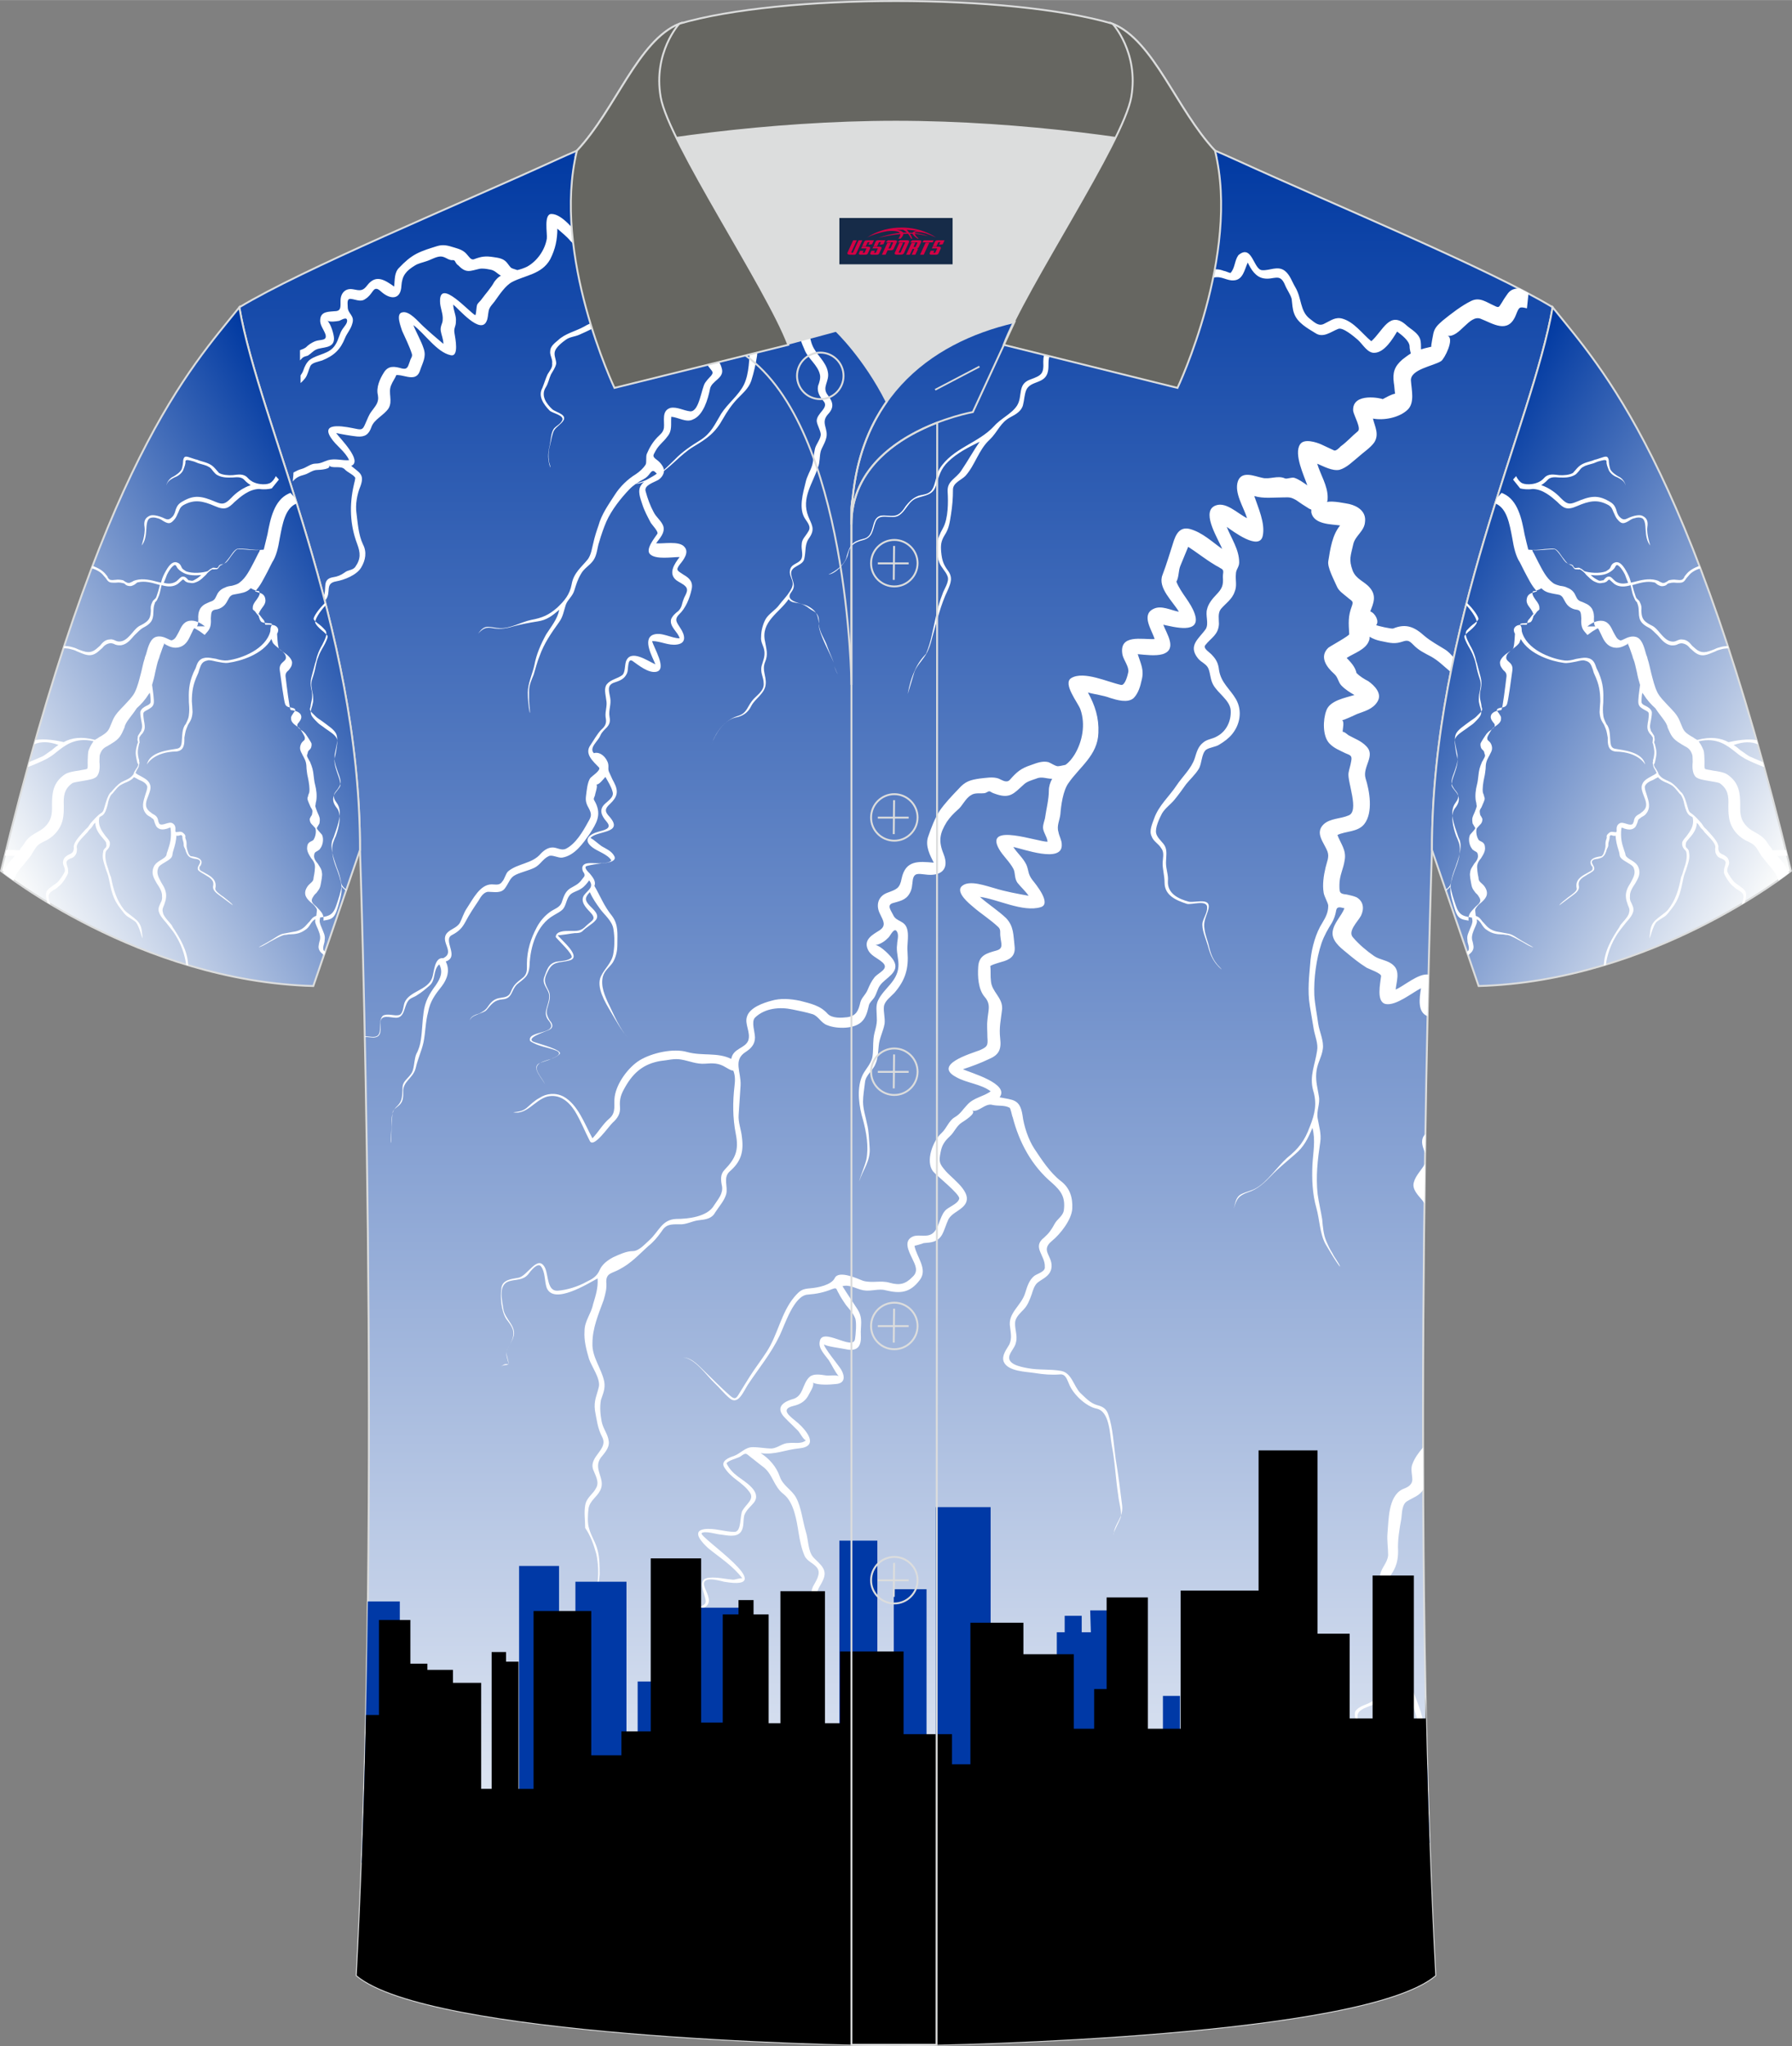 <?xml version="1.0" encoding="utf-8"?>
<!-- Generator: Adobe Illustrator 24.0.1, SVG Export Plug-In . SVG Version: 6.00 Build 0)  -->
<svg xmlns="http://www.w3.org/2000/svg" xmlns:xlink="http://www.w3.org/1999/xlink" version="1.1" id="图层_1" x="0px" y="0px" width="379.8px" height="433.5px" viewBox="0 0 379.95 433.64" enable-background="new 0 0 379.95 433.64" xml:space="preserve">
<rect x="0" y="0" width="379.95" height="433.64" fill="#808080" stroke="none"/>
<g>
	
		<linearGradient id="SVGID_1_" gradientUnits="userSpaceOnUse" x1="189.979" y1="791.81" x2="189.979" y2="1197.44" gradientTransform="matrix(1 0 0 1 0 -764)">
		<stop offset="4.926110e-03" style="stop-color:#0039A2"/>
		<stop offset="1" style="stop-color:#FFFFFE"/>
	</linearGradient>
	
		<path fill-rule="evenodd" clip-rule="evenodd" fill="url(#SVGID_1_)" stroke="#DCDDDD" stroke-width="0.4" stroke-miterlimit="22.926" d="   M303.61,180.12c0,0-4.68,137.15,0.7,238.51c-15.6,13.14-104.62,14.84-114.34,14.81c-9.72,0.03-98.74-1.67-114.34-14.82   c5.38-101.36,0.7-238.51,0.7-238.51c0-47.79-21.31-90.25-25.59-115c13.68-8.25,45.44-21.32,67.38-31.34   c5.84-2.66,10.73-4.57,15.09-5.94l113.56-0.02c4.33,1.37,9.2,3.29,15.06,5.95c21.94,10.02,53.7,23.08,67.38,31.34   C324.92,89.87,303.61,132.33,303.61,180.12z"/>
	<g>
		<path fill-rule="evenodd" clip-rule="evenodd" fill="#FFFFFF" d="M301.29,74.03c0-0.73,0-1.46-0.14-2.03    c-0.41-1.46-1.94-2.17-2.91-3.04c-3.61-3.34-5,1.16-7.49,3.34c-1.94-1.6-3.61-4.05-6.11-4.78c-1.53-0.43-2.5,0.43-3.75,1.01    c-1.24,0.73-2.08-0.14-3.2-1.01c-2.08-1.6-1.67-4.35-3.05-6.66c-0.7-1.16-1.11-2.61-2.22-3.48c-1.53-1.16-3.2,0-4.85-0.14    c-1.81-0.14-2.08-5.65-5-3.18c-0.84,1.16-0.7,2.75-1.67,3.77c-0.27,0-1.11-0.43-1.39-0.43c-1.11-0.43-1.94-0.43-3.05-0.14    c-1.81,0.43-3.2,0.29-4.86,1.16c-0.97,0.58-1.67,0.73-2.64,0c-2.5-1.6-3.61-2.31-5.69,0.43c-0.7,0.87-0.83,1.45-1.8,0.73    c-0.83-0.58-1.67-1.01-2.5-1.45c-2.36-1.16-3.34,3.77-4.86,3.04c-1.8-0.73-4.02-2.61-2.91-4.64c1.94-3.62,0.56-6.38-0.83-10    c-0.7-1.6-1.53-2.61-3.2-2.61c-1.11,0-2.91,0-4.02,0.29c-1.94,0.58-3.47,2.47-4.72,0.14c-0.97-1.88-4.44-5.51-6.81-4.35    c-0.97,0.43-2.5,2.03-3.47,1.16c-1.25-1.01-1.53-2.17-3.2-2.61c-2.08-0.59-4.17-0.73-5.69,1.16c-1.53,1.74-1.94,1.88-2.78-0.29    c-0.7-1.46-1.94-4.35-3.61-2.17c-1.11,1.46-1.11,3.48-3.05,4.35c-1.67,0.73-3.47,0.87-4.85-0.43c-1.53-1.3-2.78-1.88-4.72-0.73    c-1.8,1.16-3.05,1.74-5.28,1.46c-2.37-0.14-3.47-1.74-5.28-3.04c-1.8-1.3-3.2-2.9-5.55-2.61c-2.5,0.29-3.05-0.43-4.44-2.31    c-1.39-1.88-3.75-0.59-5.42,0.28c-1.25,0.73-1.39,2.47-1.94,3.77c-1.53,3.91-3.47-1.88-5.28-2.9c-1.25-0.73-5.55,3.04-5.84,2.75    c0.27,0.43,4.44-2.9,5.28-2.9c2.22,0.14,2.22,4.92,4.58,4.78c1.4,0,1.67-2.47,2.08-3.48c0.56-1.88,2.64-2.75,4.44-3.04    c1.94-0.43,2.36,2.17,3.61,3.18c1.67,1.3,3.88-0.14,5.84,1.3c1.67,1.3,3.2,2.75,4.86,4.05c1.67,1.3,4.02,0.87,5.97,0.87    c1.67-0.14,2.91-2.61,4.72-2.17c1.67,0.43,2.64,2.31,4.31,2.47c3.47,0.29,4.86-1.6,6.39-4.35c0.83-1.46,1.11-1.3,1.8,0.29    c0.41,1.01,1.11,3.62,2.5,3.48c-0.84,0.73-1.11,2.03-1.53,3.18c-0.83,1.88-2.5,3.62-3.61,5.22c-1.11,1.6-2.22,2.75-3.88,3.91    c-1.39,1.01-2.08,2.61-3.47,3.77c-1.25,0.87-3.05,1.6-4.44,1.74c-1.53,0-3.2-0.43-4.44,0.87s-1.39,2.17-3.2,2.61    c-1.67,0.43-3.34,0.43-4.85,1.01c-1.67,0.73-2.78,1.01-4.58,0.73c-1.94-0.29-4.17,0.14-6.11,0.43c-3.75,0.58-7.92,1.46-11.53,2.9    c-1.24,0.43-2.64,1.3-3.34,2.47c-0.7,1.3-0.84,2.9-1.94,4.05c-1.39,1.6-2.91,1.88-4.86,1.88c-1.8,0-2.91,0.87-4.44,1.74    c1.11-0.58,2.22-1.45,3.34-1.6c1.67-0.29,3.34,0,4.86-0.87c1.39-0.87,2.5-2.47,2.91-4.05c0.41-2.03,2.08-2.75,3.88-3.34    c3.2-1.3,7.08-2.03,10.42-2.47c1.81-0.29,3.61-0.58,5.55-0.43c1.94,0.16,3.47,0.58,5.28-0.14c-1.8,1.01-3.47,2.31-5.28,3.48    c-1.53,0.87-3.34,2.03-3.34,4.05c-0.14,2.47-0.14,5.65-1.24,7.98c-1.11,2.31-3.47,4.05-4.86,6.24c-1.39,2.31-2.08,4.05-4.31,5.51    c-2.08,1.3-3.88,2.47-5.55,4.21c-1.53,1.46-3.05,3.18-5,3.91c-0.41,0.14-3.34,1.46-3.47,1.01c0.41,0.73,4.03-1.01,4.58-1.46    c2.91-1.6,5-4.5,7.92-6.24c2.91-1.74,4.58-2.9,6.25-5.94c0.83-1.46,1.8-2.9,3.05-4.21c1.11-1.16,2.36-2.17,2.91-3.77    c0.56-1.74,0.97-3.63,1.24-5.37c0.14-1.3,0-2.9,1.24-3.77c1.24-1.01,2.78-1.46,4.03-2.47c1.39-1.01,2.91-2.03,4.44-2.9    c2.37-1.16,4.58-1.6,6.25-3.91c0.97-1.3,1.94-1.16,3.47-1.01c1.94,0.14,3.88-0.58,5.42-1.74c1.11-0.73,2.08-1.88,3.05-2.9    c0.97-1.01,2.37-1.74,3.47-2.61c2.5-2.03,5-5.65,6.39-8.69c0.97-2.03,1.53-6.38,4.31-6.38c1.11,0,2.64,0.14,3.47,0.87    c1.11,0.87,1.67,2.61,3.34,2.47c1.25,0,2.22-1.16,3.47-1.6c0.97-0.29,3.05,1.88,3.75,2.47c0.83,0.14,1.24,2.03,1.67,2.61    c1.24,1.74,2.5,0.87,4.02,0.14c1.24-0.58,5.55-1.45,6.39-0.29c0.7,1.01,0.97,2.47,1.53,3.62c0.83,1.74,1.11,3.34,0.27,5.07    c-1.24,3.04-1.39,4.64,1.25,6.81c1.11,0.87,2.22,1.74,3.75,1.46c1.11-0.59,1.94-1.74,2.91-2.61c1.53-1.3,2.78,2.61,5,1.6    c1.24-0.43,1.94-1.74,2.91-2.75s1.94,0.58,2.64,1.16c-2.08,1.3-2.78,3.62-5.41,3.62c-2.78,0-4.86,1.6-7.49,2.03    c-2.78,0.43-4.44,1.01-6.81,2.75c-1.94,1.45-3.34,3.48-5.55,4.5c-1.8,0.73-2.5,1.74-2.5,3.77c0.14,2.61-0.41,2.9-2.78,3.77    c-2.78,1.01-1.53,3.48-2.78,5.51c-1.11,1.74-3.47,2.75-4.86,4.35c-3.34,3.63-8.75,4.64-11.53,8.99c-0.97,1.46-0.83,4.21-2.22,5.07    c-0.83,0.58-1.8,0.43-2.64,0.87c-0.97,0.43-1.67,1.16-2.36,2.03c-0.56,0.87-1.25,1.88-2.37,2.03c-0.97,0.14-1.94-0.14-2.91,0    c-2.37,0.58-0.97,4.35-3.75,4.92c-2.36,0.59-2.78,1.3-3.47,3.63c-0.27,1.74-2.5,3.34-3.88,3.91c1.67-0.14,3.88-2.75,4.17-4.35    c0.41-1.88,1.4-2.47,3.05-2.9c2.22-0.58,2.08-2.03,2.78-3.91c0.83-2.03,3.34-0.43,4.86-1.3c1.67-1.01,2.08-3.18,4.02-3.77    c1.67-0.58,3.2-0.58,3.88-2.47c0.7-2.17,0.97-3.63,2.64-5.22c1.94-1.88,4.31-3.04,6.66-4.21c-1.39,2.03-2.5,4.05-3.88,6.09    c-1.11,1.74-3.05,2.17-2.91,4.5c0.14,2.17,0.14,5.65-0.97,7.68c-1.4,2.47-1.8,4.35-0.83,7.25c0.41,1.16,1.39,1.88,1.8,3.04    s-0.83,2.75-1.11,3.77c-1.11,2.75-1.53,5.65-2.22,8.55c-0.27,1.3-0.7,2.75-1.24,4.05c-0.97,1.01-1.8,2.17-2.36,3.48    c-0.7,1.46-1.25,3.34-1.53,5.07c0,0,1.24-4.05,1.4-4.64c0.41-1.16,1.39-2.17,2.08-3.18c0.97-1.3,1.39-2.9,1.8-4.5    c0.97-3.34,1.67-6.52,3.2-9.7c0.7-1.6,1.11-2.75,0-4.21c-0.97-1.3-1.24-2.31-1.39-3.91c-0.14-1.46,0-2.31,0.7-3.48    c0.97-1.46,1.11-2.75,1.39-4.5c0.27-1.74,0.41-3.34,0.41-5.22c0-1.45,1.81-2.03,2.64-2.9c2.08-2.31,2.78-5.51,5.14-7.68    c1.8-1.74,2.22-3.62,4.44-4.78c1.11-0.58,2.36-1.3,2.64-2.61c0.27-1.01,0.27-2.17,0.7-3.18c0.97-2.03,4.03-1.16,4.58-3.91    c0.27-1.16-0.14-2.61,0.56-3.62c0.7-0.87,1.94-1.16,2.78-1.6c2.64-1.46,4.31-4.05,6.95-5.37c1.53-0.73,3.05-0.58,4.58-0.87    c1.67-0.43,3.34-1.46,5-1.74c1.53-0.29,3.34,0.29,4.72-0.73c1.11-0.73,1.53-2.03,2.64-2.75c1.11-0.73,2.64-0.87,3.47-2.17    c1.53-0.73,2.91-0.58,4.44-1.01c1.67-0.43,2.78,0.73,4.31,0.58c1.94-0.14,2.22-2.31,2.91-3.77c0.7,1.46,1.67,3.04,3.34,3.34    c2.22,0.43,3.47-1.3,4.58,1.46c0.41,1.01,1.11,1.88,1.39,2.9c0.14,1.01,0.14,2.17,0.56,3.18c0.7,1.88,2.78,3.04,4.44,4.05    c1.67,1.16,3.34-0.29,4.86-0.87c0.97-0.43,3.34,1.6,4.17,2.31c1.11,1.01,2.08,2.9,3.61,2.75c2.08-0.14,3.75-2.9,4.72-4.5    c0.97,0.73,2.5,1.88,2.64,3.04c0,0.58,0.14,1.16,0.27,1.6c-0.7,0.43-1.25,0.87-1.81,1.3c-1.67,1.46-2.08,2.75-1.8,4.92    c0.14,0.73,0.14,1.6,0.27,2.31c-0.83,0.14-1.8,0.73-2.64,1.16c0-0.14-6.52-1.6-6.25,2.47c0.14,1.01,1.81,3.77,0.97,4.35    c-1.24,1.01-2.22,2.17-3.61,3.18c-0.27,0.29-0.97,1.01-1.39,0.87c-0.97-0.43-1.8-0.87-2.78-1.3c-0.97-0.43-3.61-1.3-4.44,0    c-1.39,2.03,0.84,6.66,1.53,8.69c-0.84-0.58-1.81-1.3-2.78-1.6c-0.56-0.14-1.53,0.29-1.94,0.14c-1.53-0.73-3.34,0.29-4.86-0.14    c-1.53-0.29-4.31-1.6-5.14,0.73c-0.83,2.47,1.24,5.51,1.94,7.82c-1.94-0.87-4.72-3.91-7.08-2.47c-2.5,1.6,1.11,7.11,1.8,8.99    c-2.08-1.45-4.17-3.48-6.81-4.21c-2.22-0.58-3.05,1.16-3.61,3.04c-0.7,2.17-1.39,4.5-2.22,6.67c-1.11,2.75,2.22,5.65,3.47,7.82    c-1.67-0.29-3.75-1.46-5.42-0.59c-2.64,1.3-0.27,4.49,0.27,6.38c-2.64,0.14-7.64-1.16-6.81,3.34c0.27,1.16,1.39,2.47,1.24,3.63    c-0.14,0.73-0.7,2.9-1.53,2.75c-2.78-0.58-7.92-3.04-10.56-1.46c-1.94,1.16,1.53,5.37,1.94,6.67c1.11,3.18,0.41,6.81-1.25,9.56    c-0.56,0.87-1.11,1.6-1.94,2.17c-0.7,0.14-1.24,0.29-1.67,0.29c-0.7-0.14-1.24-0.59-1.94-0.87c-1.25-0.29-2.37,0.14-3.61,0.59    c-2.22,0.73-3.05,1.45-4.58,3.18c-0.7,0.73-1.67,0-2.37-0.29c-1.24-0.43-2.64-0.14-4.02,0c-1.94,0.29-3.05,0.58-4.44,2.17    c-1.4,1.46-2.91,3.04-4.02,4.64c-1.11,1.74-1.8,3.62-2.5,5.65c-0.56,1.88,0.41,3.77,1.24,5.37c-3.2-0.29-5.98-0.58-6.81,3.34    c-0.41,2.17-1.11,2.31-3.05,3.04s-2.5,2.61-1.53,4.5c0.7,1.45,1.39,2.47-0.14,3.48c-1.39,0.87-3.34,1.88-2.5,3.91    c0.56,1.45,2.08,1.88,3.2,2.9c1.39,1.3-0.7,2.03-1.67,3.04c-0.7,0.87-1.11,1.74-1.53,2.75c-0.41,1.01-1.25,1.6-1.53,2.61    c-0.41,1.74-0.83,2.9-2.78,3.18c-1.24,0.14-3.2,0.28-4.17-0.73c-1.53-1.74-3.61-2.17-5.84-2.75c-2.08-0.43-4.17-0.59-6.11,0    c-1.67,0.43-4.58,1.45-5.14,3.34c-0.56,1.6,0.83,3.34,0.27,5.07c-0.7,1.74-3.2,1.6-3.61,3.91c-2.91-1.45-6.11-0.58-9.3-1.45    c-2.91-0.87-7.49,0.14-10.13,1.74c-2.36,1.46-4.85,4.78-5.28,7.68c-0.27,1.6,0.41,3.34-1.11,4.64c-1.39,1.16-2.36,2.9-3.61,4.21    c-1.67-3.04-3.05-7.11-6.11-8.83c-1.67-0.87-3.61-0.73-5.14,0.29c-1.11,0.58-1.94,1.46-2.78,2.17c-0.97,0.73-1.8,0.73-2.78,0.87    c2.91,0.58,4.58-2.61,7.22-3.34c2.5-0.59,4.44,0.87,5.84,3.04c1.25,2.03,2.08,4.21,3.2,6.38c0.83,1.6,4.03-3.18,4.86-3.91    c0.97-0.87,1.67-1.88,1.53-3.34c-0.14-1.74,0.27-2.75,1.11-4.21c1.8-3.18,4.02-4.92,7.49-5.51c1.53-0.14,2.91-0.59,4.44-0.29    c1.67,0.29,3.2,1.01,5,0.87c1.67-0.14,2.91-0.14,4.31,0.73c0.56,0.29,1.11,0.73,1.67,0.73c0.41,1.01,0.41,2.03,0.27,3.18    c-0.41,3.48-0.41,6.81,0.27,10.29c0.7,3.48-0.14,5.22-2.37,7.54c-0.97,1.01-0.83,2.17-0.56,3.48c0.27,1.6-0.83,2.75-1.67,4.05    c-1.4,2.47-5.55,2.9-8.05,2.9c-3.05,0.14-3.61,2.61-5.69,4.5c-0.97,0.87-2.22,2.31-3.47,2.31c-1.4,0-2.91,0.73-4.17,1.3    c-1.11,0.58-2.36,1.45-2.91,2.75c-0.56,1.3-1.53,1.88-2.78,2.47c-1.8,1.01-4.17,1.74-6.11,1.88c-2.22,0.14-1.94-3.18-2.64-4.78    c-1.53-3.18-3.75,1.74-5.69,2.03c-1.53,0.28-3.47,0.43-3.61,2.31c-0.27,1.88,0,4.92,1.11,6.52c1.11,1.46,1.94,2.47,1.11,4.5    c-0.41,0.87-0.97,1.6-1.11,2.61c-0.14,0.87,0.41,1.6,0.41,2.47c-0.7-0.29-0.97,0-1.67,0.43c0.7-0.43,1.11-0.29,1.67-0.43    c0.14-1.01-0.7-2.03-0.27-3.04c0.27-1.01,0.97-1.74,1.24-2.61c0.97-2.47-1.8-3.91-2.08-6.23c-0.27-1.88-1.11-5.07,1.25-5.79    c1.39-0.43,2.91-0.14,4.03-1.46c0.41-0.58,2.08-2.75,2.78-1.6c0.83,1.16,0.7,3.04,1.11,4.35c1.39,3.91,8.89-0.87,10.83-1.88    c0.14,2.03-0.41,3.63-0.97,5.51c-0.41,2.03-1.8,3.48-1.8,5.65c-0.14,2.03,0.41,4.05,0.97,5.94c0.56,1.6,2.37,4.05,2.08,5.79    c-0.41,1.88-1.11,2.9-0.84,5.07c0.41,2.17,0.56,3.77,1.53,5.65c1.39,2.61-2.78,4.05-1.94,6.81c0.41,1.16,1.39,2.61,0.7,3.91    c-0.7,1.45-2.08,2.03-2.36,3.77c-0.27,1.6,0,3.18,0,4.78c1.11,1.6,1.8,3.48,2.36,5.51c0.83,4.05,0.41,8.55-1.8,12.17    c-1.81,2.9-2.5,6.09-4.72,8.83c0.7-0.87,1.53-1.88,2.08-2.9c0.83-1.16,0.7-2.9,1.39-4.05c2.08-3.04,3.47-5.94,3.75-9.71    c0-1.74,0-3.48-0.41-5.07c-0.41-1.74-1.39-3.04-1.81-4.64c-0.41-1.16-0.27-3.04-0.14-4.21c0.27-1.74,1.8-2.47,2.5-3.91    c1.25-2.47-1.67-4.5,0.14-6.95c0.7-0.87,1.81-2.03,1.67-3.34c-0.14-1.6-1.24-2.75-1.53-4.35c-0.27-1.46-0.41-3.04-0.14-4.5    c0.41-1.3,0.97-2.31,0.7-3.91c-0.56-2.75-2.64-5.22-2.5-8.12c0-3.18,1.25-6.09,2.37-9.13c0.41-1.45,0.7-2.47,0.56-3.91    c0-1.88,1.24-1.74,2.78-2.61c2.5-1.3,4.03-3.04,6.11-4.92c1.11-0.87,1.94-1.88,2.78-3.04c0.97-1.6,1.94-1.6,3.75-1.6    c1.53,0.14,2.78-0.73,4.31-0.87c1.24-0.14,2.64-0.29,3.34-1.6c0.83-1.3,1.94-2.47,2.36-3.91c0.41-1.6-0.7-3.48,0.7-4.78    c2.36-2.03,3.05-4.05,2.64-7.25c-0.14-1.6-0.83-3.18-0.7-4.78c0.14-2.03,0.27-4.21,0.41-6.24c0.14-2.9-1.67-5.37,1.11-7.11    c1.11-0.73,1.94-1.6,1.94-3.04c0-1.16-0.83-3.34,0-4.21c2.08-2.03,5.28-2.31,7.92-1.74c1.39,0.29,2.91,0.58,4.31,1.01    c1.24,0.43,1.8,1.88,3.05,2.31c2.08,0.87,5.98,0.87,7.49-0.87c0.83-0.87,1.11-2.17,1.39-3.34c0.14-0.58,0.7-1.01,1.11-1.6    c0.56-0.87,0.7-1.88,1.25-2.61c1.11-1.6,4.31-2.75,2.91-5.22c-0.56-1.01-2.78-3.18-3.88-3.34c1.11-0.14,2.08-0.87,2.78-1.6    c0.41-0.43,1.24-2.31,1.81-1.16c0.41,0.73,0,1.88,0,2.61c-0.27,1.6,0.41,3.18,0.27,4.78c-0.27,3.18-3.05,4.5-4.31,7.11    c-0.56,1.16-0.27,2.47-0.27,3.63c0.14,1.74-0.56,2.9-0.7,4.49c-0.14,1.3,0,2.75-0.27,4.05c-0.41,1.6-1.67,2.61-2.22,4.05    c-1.11,2.75-0.56,6.38,0.27,9.13c0.7,2.61,1.25,5.65,0.7,8.41c-0.41,1.6-1.11,3.04-1.53,4.64c0.83-2.61,2.5-4.35,2.22-7.39    c-0.14-1.6-0.14-3.34-0.56-4.92c-0.27-1.45-0.83-3.04-0.83-4.64c0-1.3,0.27-2.75,0.41-4.05c0.14-1.6,1.67-2.47,2.22-3.91    c0.56-1.16,0.56-2.61,0.7-3.91c0.14-1.6,0.97-3.04,1.24-4.64c0.14-1.3-0.27-2.47-0.14-3.63c0.14-1.16,1.39-2.03,2.22-2.9    c2.37-2.75,3.05-5.22,2.78-8.69c-0.14-1.46,0.27-3.04,0-4.5c-0.41-2.31-2.37-1.74-3.05-3.34c-0.41-0.87-1.4-2.03-0.14-2.47    c1.39-0.43,2.78-0.58,3.61-2.03c0.56-0.87,0.56-1.88,0.7-2.9c0.27-1.6,1.24-1.3,2.64-1.16c3.05,0.43,5.28-0.87,3.88-4.35    c-1.11-2.75-0.83-4.35,0.7-6.81c0.7-1.01,1.39-1.74,2.22-2.47c1.11-0.87,1.67-2.47,2.91-3.18c0.83-0.58,1.94-0.29,2.91-0.43    c0.56-0.14,0.83-0.58,1.24-0.29c0.41,0.29,0.97,0.43,1.39,0.58c2.78,0.87,3.61-0.29,5.55-2.03c0.7-0.73,1.81-1.01,2.64-1.3    c1.24-0.58,2.22,0,3.47,0c-0.41,0.73-0.7,1.6-0.7,2.47c0,1.88-0.56,4.05-0.83,5.94c-0.14,0.58-0.41,1.3-0.41,1.88    c0,1.01,0.83,1.88,0.97,3.04c-1.8,0.14-13.61-4.21-10.27,1.6c0.83,1.45,2.22,2.61,3.05,4.21c0.41,0.87,0.14,1.88,0.83,2.9    c0.7,0.87,1.67,1.74,2.37,2.75c-2.37-0.43-4.86-0.87-7.22-1.6c-1.67-0.43-5.41-1.88-6.95-0.43c-1.4,1.3,1.67,3.77,2.36,4.35    c1.67,1.46,3.75,2.75,5.42,4.35c0.56,0.58,0.27,1.16,0.41,2.03c0.14,1.46,0.7,2.47-0.83,2.9c-2.08,0.58-3.75,1.01-3.88,3.48    c-0.14,2.03,0,4.78,1.39,6.38s0.7,2.9,0.56,4.92c-0.14,1.16,0,2.31,0,3.62c0.14,1.74,0,2.03-1.67,2.75    c-1.94,0.73-9.86,3.04-5,5.65c2.22,1.3,5.28,1.46,7.36,3.04c-1.53,1.16-3.61,1.3-5,2.9c-0.97,1.01-1.39,1.88-2.64,2.61    c-1.24,0.73-1.67,2.31-2.78,3.34c-1.8,1.6-3.47,5.94-1.8,8.12c0.7,0.87,5.84,4.92,5.55,5.79c-0.27,1.16-2.37,1.74-3.05,2.61    c-1.11,1.3-1.25,3.77-2.64,4.78c-1.25,0.87-2.78,0.14-4.03,0.58c-2.22,0.87-0.97,3.18-0.27,4.64c0.7,1.46,1.39,2.75,0.14,3.91    c-1.53,1.6-2.78,1.88-4.86,1.3c-1.94-0.58-3.75,0.14-5.69-0.43c-1.11-0.43-5.14-2.31-5.98-0.58c-0.7,1.46-3.47,2.03-5.14,2.17    c-1.8,0.14-2.22,0.43-3.47,1.88c-2.78,3.34-3.47,7.98-5.84,11.59c-1.11,1.74-2.37,3.34-3.47,5.07c-0.7,1.16-1.39,2.17-2.08,3.34    c-0.83,1.3-0.97,2.03-2.37,0.73c-1.67-1.46-3.34-3.18-5-4.78c-1.39-1.3-2.78-3.04-4.72-3.18c2.5,0.29,4.86,3.77,6.52,5.37    c1.11,1.01,2.08,2.31,3.34,3.34c1.8,1.46,2.91-1.6,3.88-3.04c2.22-3.34,4.86-6.52,6.66-10.29c1.11-2.31,3.05-8.55,5.98-8.69    c1.8-0.14,3.34-0.43,5.14-1.16c1.11-0.43,0.83,0,1.39,0.87c0.41,0.87,0.97,1.6,1.53,2.47c0.7,0.87,1.53,1.74,1.94,2.75    c0.41,0.87,0.14,3.63,0,4.5c-0.41,2.61-7.08-2.75-7.49,0.58c-0.27,1.46,1.11,2.75,1.94,3.91c0.56,0.87,1.39,2.61,2.08,3.34    c-0.7-0.29-2.08,0-2.78-0.14c-0.97-0.14-2.5-0.43-3.34,0.29c-1.67,1.46-1.25,4.21-3.75,4.78c-2.37,0.73-3.47,2.03-1.39,4.05    c0.83,0.87,1.8,1.74,2.64,2.61c0.41,0.43,1.11,1.88,1.67,2.03c-0.97,0.87-2.5,0.43-3.61,0.58c-1.39,0-2.22,1.01-3.61,1.16    c-1.39,0-2.64-0.29-4.02-0.29c-1.67,0-2.5,1.3-4.03,1.88c-0.97,0.29-2.78,1.01-2.08,2.31c0.7,1.16,1.67,2.03,2.64,2.75    c0.97,0.73,2.08,1.6,2.78,2.61c1.11,1.46-0.7,2.47-1.53,3.91c-0.56,1.01-0.14,4.5-1.67,4.5c-2.08,0-4.31-0.87-6.39-0.58    c-2.91,0.43-0.27,3.04,0.83,4.05c2.5,2.03,5.28,3.77,7.22,6.38c-0.41-0.14-1.53,0.29-1.94,0.29c-1.67-0.14-3.34-0.58-5-0.43    c-2.91,0.14-0.97,3.34-0.83,4.92c0.14,1.46-2.91,1.46-3.75,1.46c-0.83,0.14-1.81,0.14-2.5,0.43c-1.11,0.29-1.67,1.45-2.5,2.17    c-3.34,2.47-1.39,3.91,0.83,6.24c1.11,1.16,0.84,2.47,0.97,4.05c0,1.74,0.14,3.62,0,5.36c-0.27,2.75-6.25,1.16-4.03,4.78    c1.25,2.03,3.34,3.34,4.44,5.37c1.25,2.31-2.78,2.03-3.88,3.18c-0.97,0.87-0.97,2.47-1.53,3.63c-0.7,1.3-4.17-0.73-5.14-1.3    c-1.67-0.87-4.86-3.48-6.81-2.47c-0.7,1.3,0.27,2.75,0,4.2c-0.41,1.74,0.27,2.75,1.39,4.21c1.53,2.03,3.34,4.2,4.44,6.52    c0.7,1.45-0.97,0.87-1.67,0.43c-1.53-0.73-3.05-1.6-4.58-2.47c-2.78-1.74-4.17-1.46-6.25,1.16c-1.11,1.3-0.7,2.61-0.7,4.2    c0,2.03-2.5,1.3-3.61,1.01c-5.98-1.88,0.14,6.23,1.24,7.98c-0.97-1.74-4.72-5.51-3.88-7.68c0.41-1.3,3.88,0.29,4.72,0.29    c2.78,0.29,1.25-3.62,2.08-5.22c0.97-1.88,2.78-2.9,4.58-2.03c1.94,0.73,3.47,2.17,5.42,3.04c0.7,0.29,1.53,0.73,2.36,0.58    c1.67-0.14,0.56-1.88,0-2.9c-1.53-2.61-4.44-4.92-5.28-7.82c-0.14-0.58,0.27-1.16,0.27-1.74c0-0.73-0.14-1.46-0.27-2.17    c-0.14-2.03,1.25-1.6,2.5-1.01c2.36,1.01,4.44,2.61,6.95,3.48c2.08,0.73,2.64,0.58,3.2-1.6c0.41-1.6,1.11-2.61,2.78-2.9    c8.05-1.6-5.28-8.12-2.37-10c0.97-0.73,2.37-0.43,3.34-1.16c1.24-0.87,0.83-2.47,0.83-3.77c0.14-2.9,0.84-6.09-1.53-8.12    c-1.8-1.6-3.05-2.9-0.7-4.64c0.97-0.58,1.67-2.03,2.64-2.47c1.11-0.43,2.37-0.29,3.47-0.43c0.97-0.14,2.08-0.14,2.78-0.87    c1.11-1.16-0.27-3.04-0.56-4.2c-0.56-2.17,3.05-1.16,4.17-0.87c12.5,2.17-5.55-9.56-4.72-10.29c0.7-0.58,3.34,0.29,4.03,0.29    c1.24,0.14,3.34,0.73,4.31-0.58c0.7-1.01,0.41-2.31,0.7-3.48c0.41-1.16,1.39-1.88,2.08-2.75c1.67-2.31-1.94-4.35-3.47-5.51    c-0.97-0.73-1.8-1.6-2.36-2.75c0.14-0.58,2.5-1.16,2.91-1.46c1.24-0.87,1.11-0.73,2.22,0.14c0.97,0.73,1.8,1.46,2.78,2.17    c1.94,1.6,2.08,4.05,4.17,5.65c2.22,1.74,2.78,5.65,3.2,8.26c0.27,1.6,0.56,3.18,1.24,4.78c0.56,1.3,2.08,1.6,2.78,2.75    c0.7,1.16-0.41,2.75-0.97,3.77c-0.7,1.6-0.27,2.61-0.14,4.21c0.14,1.74-1.11,3.04-1.8,4.5c-0.7,1.6-1.24,3.34-2.08,4.78    c-1.53,2.75-3.47,5.79-1.8,9.27c0.56,1.3,1.8,2.03,1.8,3.48c0,1.16-0.41,2.61,0.41,3.62c0.7,0.73,1.8,0.73,2.64,0.87    c1.8,0,3.61,0.43,5.42,0.87c1.39,0.29,2.78,0.43,4.17,0.73c0.83,0.29,1.53,3.18,1.53,4.05c0,1.45-0.83,3.04-1.24,4.5    c-0.56,1.46-1.8,2.17-2.64,3.48c-1.67,2.47-3.05,7.11-2.08,10c-0.14-2.17,0.14-4.64,0.83-6.66c0.97-2.31,2.37-3.48,3.61-5.51    c0.97-1.6,1.94-3.91,1.94-5.79c0-1.3-0.41-3.91-1.81-4.5c-1.8-0.73-4.31-0.87-6.25-1.3c-1.39-0.29-5.55,0.14-5.69-1.74    c-0.27-2.17,0.56-3.48-0.97-5.51c-1.11-1.6-1.24-3.91-0.83-5.79c0.56-2.17,2.22-4.05,3.05-6.24c0.83-2.17,2.91-4.2,2.91-6.66    c0-1.01-0.14-2.03-0.14-2.9c0-1.16,0.83-2.03,1.25-3.04c1.11-2.31-0.56-3.34-1.94-4.78c-1.25-1.3-1.11-3.77-1.67-5.51    c-0.7-2.31-0.97-5.22-2.08-7.25c-0.97-1.74-2.78-2.47-3.47-4.5c-0.7-2.03-2.22-3.77-4.03-4.92c3.05,0.43,5.14-0.73,8.19-1.01    c4.17-0.43,1.67-3.63-0.27-5.37c-1.53-1.3-4.03-2.9-0.97-3.63c1.25-0.28,2.37-0.87,3.05-2.03c0.27-0.58,1.4-2.17,1.11-2.9    c0.97,0.58,3.75,0.43,4.85,0.29c1.94-0.14,1.94-1.6,1.11-3.04c-0.41-0.73-3.88-4.92-3.61-5.37c0.27,0.43,3.88,0.87,4.44,1.01    c2.5,0.58,3.47-0.43,3.34-2.9c-0.14-2.03,0.56-3.48-0.7-5.51c-1.11-1.74-2.22-3.34-3.2-4.92c1.53-0.43,2.91,0.59,4.44,0.87    c1.67,0.29,3.2-0.43,4.72,0c3.05,0.73,5.14,0.59,7.22-2.17c1.8-2.31-0.7-4.92-1.11-7.25c0,0,1.67-0.43,1.94-0.58    c1.53-0.14,2.91-0.14,3.88-1.74c0.56-1.01,0.84-2.17,1.39-3.34c0.7-1.16,1.94-1.6,2.91-2.47c3.05-2.61-1.8-5.79-3.47-7.68    c-1.39-1.6-1.53-2.03-1.11-4.05c0.27-1.46,0.83-2.31,1.94-3.34c0.97-0.87,1.39-2.17,2.5-2.9c0.41-0.28,3.34-2.03,2.22-2.61    c1.25,0.58,2.78-1.6,4.31-1.16c1.25,0.29,2.5,0,3.61,0.58c0.27,0,0.56,1.88,0.7,2.03c1.39,5.37,4.03,10.29,8.33,13.91    c1.94,1.74,2.91,3.04,2.5,5.94c-0.27,1.16-1.4,1.74-1.94,2.75c-0.7,1.3-1.24,2.03-2.22,2.9c-2.64,2.03,0.27,3.77,0.14,6.24    c0.14,1.01-1.67,1.45-2.22,1.88c-1.11,0.87-1.53,2.31-1.94,3.63c-0.83,2.75-3.75,4.21-3.2,7.25c0.14,1.3,0.41,2.31-0.14,3.62    c-0.56,1.01-1.67,2.31-1.24,3.63c0.83,2.17,4.86,2.17,6.66,2.47c1.8,0.29,3.47,0.43,5.28,0.29c1.24-0.14,1.53,1.16,1.94,2.03    c0.84,2.17,3.61,4.78,5.84,5.22c2.78,0.58,2.78,5.36,3.2,7.68c0.7,3.48,0.83,7.11,1.39,10.72c0.14,1.45,0.7,3.04,0.56,4.49    c0,0.43-1.81,3.63-1.53,3.77c0.14-2.31,2.08-3.48,1.8-6.09c-0.41-3.34-0.83-6.66-1.39-10c-0.41-3.04-0.56-6.38-1.53-9.28    c-0.41-1.3-1.24-1.74-2.37-2.03c-1.53-0.43-2.5-1.6-3.61-2.61c-1.39-1.46-1.8-4.21-4.02-4.64c-2.37-0.43-4.72-0.14-7.08-0.58    c-1.53-0.29-4.85-0.87-3.75-3.04c0.41-0.87,1.11-1.6,1.24-2.47c0.41-1.45-0.41-3.04-0.14-4.5c0.27-1.01,1.11-1.74,1.8-2.47    c0.83-0.87,1.25-2.03,1.67-3.18c0.27-0.87,0.56-1.88,1.24-2.47c1.11-0.87,2.5-1.3,2.91-2.9c0.56-2.75-2.5-3.77,0.14-5.94    c1.8-1.46,4.17-4.5,4.31-6.81c0.14-2.47-0.56-4.5-2.5-5.94c-2.22-1.74-4.02-4.5-5.55-6.81c-1.24-1.88-2.22-4.78-2.5-7.11    c-0.56-3.48-2.08-3.18-4.86-3.77c2.22-2.9-6.25-5.22-7.78-5.94c1.81-0.59,3.75-1.3,5.55-2.17c2.08-0.87,2.64-2.03,2.36-4.35    c-0.27-2.31,0.14-3.91,0.41-6.24c0.14-2.47-2.22-3.63-2.37-5.94c-0.14-1.01,0-2.17-0.14-3.18c0.7-0.43,1.53-0.58,2.37-0.87    c1.67-0.43,3.05-1.16,2.78-3.34c-0.27-2.31-0.14-4.21-1.8-5.94c-1.67-1.6-3.75-2.9-5.55-4.5c3.61,0.43,9.16,3.34,12.91,2.17    c2.36-0.73-1.11-4.92-1.81-5.79c-0.97-1.3-0.7-1.88-1.24-3.18c-0.7-1.46-1.94-2.47-2.78-3.77c1.81,0.29,10.56,3.62,10.27-0.58    c0-0.87-0.56-1.74-0.7-2.61c-0.41-1.3,0.27-2.47,0.41-3.77c0.14-1.88,0.56-4.92,1.67-6.52c2.37-3.48,6.25-5.94,6.39-10.72    c0.14-3.18-0.7-5.79-2.22-8.55c1.53,0.43,3.2,0.58,4.72,1.16c1.39,0.43,3.75,1.16,5,0c0.97-1.01,1.39-2.47,1.67-3.77    c0.56-2.17-0.14-3.34-0.83-5.51c1.67,0.14,3.75,0.43,5.28,0c3.2-1.01,0.83-4.35,0.14-6.24c2.08,0.43,8.19,2.17,6.66-2.31    c-0.83-2.47-2.91-4.35-3.88-6.81c0.56-1.01,0.41-2.31,0.83-3.34c0.56-1.3,1.11-2.75,1.67-4.05c1.81,1.16,3.61,2.61,5.55,3.77    c0.41,0.29,0.83,0.43,1.24,0.73c0.97,0.43,0.56,0.87,0.56,1.88c0.14,1.74-0.14,2.47-1.4,3.77c-0.83,0.87-1.67,1.88-1.94,3.04    c-0.41,1.3,0.41,3.04-0.27,4.21c-1.39,2.03-3.88,3.48-1.67,6.24c0.7,0.87,1.8,1.16,2.22,2.17c0.41,1.01,0.41,2.31,0.97,3.34    c0.97,1.88,3.61,3.34,3.75,5.51c0.14,2.31-0.97,4.5-2.91,5.51c-0.97,0.58-2.08,0.58-2.91,1.3c-1.11,0.87-1.39,2.03-1.8,3.34    c-0.7,2.17-2.64,3.91-3.88,5.79c-1.53,2.31-3.75,4.21-4.72,6.95c-0.41,1.16-1.11,2.61-0.56,3.77c0.41,1.16,1.53,1.6,2.08,2.61    c0.7,0.87,0.27,2.17,0.27,3.18c0,1.3,0.41,2.61,0.41,4.05c0,2.75,2.5,3.77,4.72,4.5c0.97,0.29,4.44-1.01,4.31,0.87    c0,1.01-0.7,2.03-0.97,3.04c-0.27,1.45,0.7,3.48,1.11,4.92c0.56,2.17,1.24,3.62,2.91,5.07c0-0.14-0.97-1.01-1.11-1.3    c-0.83-1.01-1.24-2.31-1.53-3.48c-0.27-1.3-0.83-2.47-0.97-3.77c-0.27-1.46,0.27-2.47,0.7-3.77c1.11-3.18-2.5-1.74-4.02-2.03    c-2.22-0.59-4.58-1.74-4.44-4.35c0.14-1.3-0.41-2.47-0.41-3.91c0-1.16,0.27-2.31-0.14-3.34c-0.41-1.01-1.67-1.74-1.94-2.9    c-0.27-1.16,0.7-3.18,1.24-4.21c0.7-1.16,1.8-1.88,2.64-2.9c0.83-1.01,1.67-2.17,2.5-3.34c0.83-1.01,1.94-2.03,2.64-3.18    c0.7-1.16,0.56-3.18,1.53-4.05c0.84-0.58,2.08-0.58,2.91-1.16c0.97-0.59,1.94-1.3,2.64-2.17c1.67-2.03,2.22-4.92,0.83-7.39    c-1.24-2.17-3.2-3.48-3.61-6.24c-0.14-1.3-0.56-2.17-1.39-3.04c-0.41-0.58-2.08-1.46-1.53-2.17c1.24-1.6,2.78-2.17,2.91-4.5    c0-1.01-0.27-2.31,0.41-3.18c0.97-1.16,2.37-2.03,2.91-3.63c0.56-1.3,0.14-2.47,0.27-3.77c0-1.01,0.7-1.46,0.7-2.47    c0-2.75-1.67-5.07-2.64-7.54c1.25,0.87,6.95,5.22,7.64,1.88c0.56-2.61-0.97-5.94-1.8-8.41c1.94,0.58,4.03,0.29,6.11,0.29    c1.24,0,1.53-0.14,2.78,0.58c0.83,0.58,1.67,1.16,2.64,1.74c0.14,0.14,0.41,0.14,0.56,0.29c0,0.14,0,0.43,0,0.58    c0.56,2.61,4.31,2.47,6.11,2.75c-1.67,2.03-2.08,4.92-2.5,7.54c-0.27,1.3,1.24,4.05,1.8,5.36c0.41,1.01,1.39,1.6,2.22,2.31    c0.97,0.87,1.39,0.73,0.97,1.88c-0.83,2.17-0.7,3.62-0.56,5.94c0.14,0.29-3.88,2.47-4.44,2.9c-1.94,1.88-0.41,4.05,1.24,5.51    c0.84,0.73,0.84,1.74,1.53,2.47c0.83,0.87,1.81,1.46,2.78,2.03c-1.94,0.59-5.28,1.16-5.98,3.34c-0.7,1.88-0.83,5.37,0.7,6.95    c0.97,1.01,2.22,1.46,3.34,2.03c0.97,0.43,1.53,0.43,1.24,1.74c-0.14,0.87-0.41,1.6-0.56,2.47c-0.27,1.88,2.37,8.12,0,8.99    c-1.67,0.73-3.88,0.58-5.28,1.88c-1.94,1.88,0.14,3.91,0.83,5.79c0.41,1.16-0.14,2.17-0.41,3.34c-0.41,1.74-0.7,3.62-0.41,5.37    c0.14,0.87,0.97,2.17,0.97,2.75c0,1.46-0.56,2.47-1.25,3.63c-1.39,2.17-2.22,5.22-2.5,7.82c-0.27,3.34-0.7,6.52-0.14,9.86    c0.27,1.6,0.56,3.34,0.83,4.92c0.27,1.46,0.97,3.04,0.7,4.49c-0.41,2.9-1.67,5.37-0.84,8.41c0.84,2.75,0.41,4.92-0.7,7.68    c-1.11,3.04-2.37,4.64-4.86,6.66c-2.08,1.88-4.17,5.07-6.52,6.38c-0.97,0.58-2.08,0.73-3.2,1.3c-1.11,0.58-1.24,1.88-1.53,3.04    c0.56-2.03,0.97-2.75,3.05-3.48c1.94-0.59,3.47-2.03,4.86-3.48c1.53-1.6,3.34-3.04,5-4.5c1.94-1.6,2.78-3.34,3.75-5.65    c0.7,2.61,0.14,5.22,0,7.82c-0.14,3.04,0,6.24,0.83,9.13c0.7,2.47,0.7,5.36,1.94,7.68c0.97,1.6,1.94,3.34,3.05,4.78    c0.14-0.28-1.4-2.31-1.53-2.75c-0.56-0.87-0.97-1.74-1.39-2.75c-0.56-1.3-0.7-3.04-0.83-4.5c-0.27-1.74-0.7-3.48-0.97-5.37    c-0.41-3.77,0-7.25,0.56-11.02c0.27-1.74-0.27-3.34-0.56-5.07c-0.27-1.6,0.56-3.04,0.27-4.64c-0.27-1.74-0.7-3.04-0.56-4.92    c0.14-2.03,1.11-3.18,1.39-5.07c0.27-1.74-0.7-3.62-0.97-5.36c-0.27-2.03-0.7-4.05-0.83-6.09c-0.14-3.48,0.41-7.68,1.53-11.02    c0.56-1.6,1.39-3.04,2.22-4.35c0.41-0.73,0.7-1.6,0.83-2.31c0.14-1.16,0.7-1.01,1.81-0.73c-0.7,1.74-2.22,3.04-2.5,4.92    c-0.27,1.88,1.53,3.34,2.78,4.35c1.39,1.16,2.78,2.31,4.44,3.34c0.56,0.29,3.05,1.16,3.05,1.74c-0.14,1.45-1.11,5.51,0.97,5.94    c2.22,0.43,5.69-2.47,7.49-3.34c-0.37,2.21-0.75,5.12,1.38,5.91c0.07-3.11,0.13-6.04,0.2-8.8c-2.1-0.36-5.26,2.48-6.95,3.16    c0.14-1.6,0.97-3.77-0.41-5.07c-1.11-1.16-2.91-1.16-4.17-2.03c-1.67-1.16-3.2-2.47-4.44-3.91c-1.25-1.3,0.97-3.34,1.67-4.64    c0.7-1.46,0.56-3.04-0.97-3.91c-0.7-0.29-1.39-0.43-2.08-0.58c-1.53-0.14-1.53-0.43-1.53-2.03c0-2.03,0.84-3.34,1.11-5.22    c0.41-2.17-0.83-3.48-1.53-5.36c1.8-0.87,4.31-0.58,5.69-2.31c1.94-2.47,1.11-7.11,0.27-9.71c-0.7-2.47,2.22-4.78,0.14-6.81    c-1.11-1.16-2.5-1.6-3.75-2.31c-0.41-0.29-0.83-0.73-1.24-0.73c0-0.73,0.41-2.17-0.14-2.47c0.14,0.14,2.91-1.16,3.2-1.3    c1.53-0.58,3.34-1.01,4.31-2.61c1.11-1.74-0.7-3.48-1.94-4.35c-0.83-0.43-1.8-1.01-2.5-1.74c-0.27-1.3-1.24-2.31-2.08-3.18    c1.53-1.01,4.03-1.74,4.72-3.62c0.14-0.29,0.14-0.58,0.14-0.87c0.7,0.43,1.53,0.73,2.22,0.87c1.53,0.29,2.78,0.73,4.31,0.29    c1.39-0.43,1.67-0.58,2.78,0.58s2.37,1.74,3.75,2.47c1.53,0.87,2.5,1.88,3.88,3.04l0.26,0.23c0.2-1.03,0.41-2.05,0.63-3.07    c-0.61-0.68-1.14-1.31-2-1.81c-1.39-0.87-2.78-1.6-4.17-2.75c-2.08-1.88-3.88-2.75-6.66-1.6c-0.27,0.14-3.47-0.58-3.61-0.73    c0.7-0.73-0.14-2.47-1.25-2.9c0.7-1.74,1.39-3.34-0.14-5.07c-1.11-1.3-2.91-1.74-3.61-3.62c-0.83-2.31-0.41-3.04,0.14-5.51    c0.41-1.88,2.37-2.75,2.5-4.78c0.27-2.17-1.53-3.34-3.34-3.77c-0.83-0.14-3.47-0.73-4.72-0.43c0.14-0.29,0.14-0.58,0.14-1.01    c0-2.47-1.53-4.78-2.22-7.11c1.39,0.58,3.2,1.6,4.72,1.3c1.53-0.43,2.78-1.74,4.03-2.75c1.11-1.01,2.5-1.88,3.34-3.04    c1.11-1.74,0.14-3.34-0.27-5.07c2.22,0.43,5.55-0.14,7.36-1.88c1.53-1.46,0.83-4.21,0.7-6.09c-0.27-2.47,4.85-3.18,6.39-4.21    c0.7-0.43,2.91-4.78,1.39-5.37c2.5,0.43,4.58-4.49,6.95-3.62c2.64,1.01,5.84,3.34,7.5-0.73c0.7-1.74,0.7-1.88,2.36-1.46l0.34-3.23    c-0.6-0.32-1.22-0.64-1.85-0.97c-0.95-0.05-1.86,0.15-2.52,1.02c-0.41,0.58-0.83,1.16-1.24,1.88c-0.7,1.01-0.56,1.3-1.67,0.73    c-1.67-0.73-3.05-1.88-4.86-1.01c-2.08,1.01-4.31,2.75-6.11,4.21c-0.97,0.87-1.67,1.46-1.94,2.75c0,0.14-0.56,2.61-0.41,2.75    C302.26,73.74,301.7,73.89,301.29,74.03L301.29,74.03L301.29,74.03z M302.22,240.33l-0.06,4.06c-0.23-0.68-0.53-1.36-0.6-1.94    C301.42,241.49,301.69,240.81,302.22,240.33L302.22,240.33z M302.13,246.62l-0.11,8.46c-0.13-0.25-0.28-0.5-0.46-0.73    c-0.83-1.01-2.22-2.31-1.8-3.77C300.15,249.07,301.4,247.96,302.13,246.62L302.13,246.62z M301.73,306.72l0.02,8.93    c-0.6,1.23-2.23,1.75-3.38,2.47c-1.11,0.59-1.11,2.47-1.24,3.63c-0.42,2.31-0.83,4.64-0.7,6.95c0,2.03-0.42,3.47-1.53,5.07    c-1.94,2.75,4.72,4.35,1.8,7.54c2.08,1.46,2.49,4.05,2.08,6.52c-0.56,2.9-0.83,5.22,0,8.12c0.83,2.75,2.08,5.22,2.78,7.98    c0.37,1.54,0.62,3.2,0.9,4.86l0.15,6.04c-0.29,1.19-0.51,2.35,0.1,3.6l0.03,1.04c-0.24-0.56-0.56-1.16-0.9-1.91    c-0.97-2.03,0.83-3.91,0.27-5.94c-0.41-1.45-1.11-2.9-1.24-4.35c0-1.44-0.29-2.75-0.7-4.05c-0.7-2.31-1.81-4.49-2.64-6.81    c-1.12-3.04-0.97-5.51-0.56-8.55c0.27-2.33,0.27-4.21-1.67-5.51c-0.97,2.03,1.25,4.07,0.27,6.38c-0.55,1.44-1.24,2.75-1.94,4.05    c-0.56,0.87-1.39,1.6-1.53,2.75c-0.14,1.88,1.24,4.35-0.83,5.65c-1.53,0.73-4.31,1.17-3.2,3.48c0.7,1.46,2.08,3.2,0.14,4.5    c-1.39,0.87-3.2,1.01-3.34,3.04c0,1.59,0.29,2.74-0.27,4.2c-0.14,0.3-1.25,3.48-1.25,3.48c-0.14,0,1.39-4.05,1.39-4.64    c0.14-1.46-0.56-3.2,0.27-4.5c0.56-0.87,1.8-1.17,2.64-1.6c2.93-1.74-1.11-4.05-0.27-6.52c0.97-1.3,2.64-1.3,3.88-2.31    c0.97-1.01,0-2.75-0.14-3.77c-0.41-3.63,4.02-6.24,3.61-9.86c-0.14-1.45-2.23-5.51,0.14-6.38c2.23-3.04-2.91-3.48-2.22-6.67    c0.27-1.44,1.53-2.46,1.67-4.05c0-1.6-0.27-3.04-0.14-4.64c0.27-2.9,0.14-7.68,3.05-9.28c0.97-0.43,2.08-0.73,2.22-2.03    c0-1.03-0.41-2.33,0-3.34C299.96,308.92,300.82,307.8,301.73,306.72L301.73,306.72z M302.85,382.96l0.04,1.34    c-0.04,0.21-0.07,0.42-0.07,0.64c0,0.04,0.04,0.17,0.1,0.35l0.03,0.95c-0.38-1.01-0.54-2.05-0.13-3.18L302.85,382.96z"/>
		<path fill-rule="evenodd" clip-rule="evenodd" fill="#0039A6" d="M110.06,331.85h8.47v55.36h-8.47V331.85L110.06,331.85    L110.06,331.85z M302.54,371.78c0.16,6.3,0.34,12.56,0.56,18.76h-0.56V371.78L302.54,371.78z M76.69,394.74    c0.67-18.08,1.08-36.82,1.3-55.36h6.78v55.36L76.69,394.74L76.69,394.74z M177.97,326.49h8.05v55.36h-8.05V326.49L177.97,326.49    L177.97,326.49z M198.38,319.39h11.66v55.36h-11.66V319.39L198.38,319.39L198.38,319.39z M246.57,359.39h3.61v55.36h-3.61V359.39    L246.57,359.39L246.57,359.39z M231.15,341.27h3.61v4.49h0.97v55.36h-11.66V345.9h1.67v-3.48h3.61v3.48h1.94L231.15,341.27    L231.15,341.27L231.15,341.27z M189.5,336.78h6.95v55.36h-6.95V336.78L189.5,336.78L189.5,336.78z M146.3,340.69h10.83v55.36    H146.3V340.69L146.3,340.69L146.3,340.69z M135.2,356.34h10.83v55.36H135.2V356.34L135.2,356.34L135.2,356.34z M122,335.19h10.83    v55.36H122V335.19L122,335.19z"/>
		<path fill-rule="evenodd" clip-rule="evenodd" d="M77.6,363.44h2.75V343.3h6.66v9.26h3.61v1.31h5.42v2.75h5.98v22.46h2.22V350.1    h3.06v2.03h2.64v26.96h3.19V341.4h12.23v30.58h6.39v-5.07h6.22v-36.66h10.69v34.78h4.58v-22.91h3.34v-3.04h3.19v3.04h3.2v23.05    h2.5V337.2h9.44v27.97h3.2v-15.2h13.47v17.53h10.27v6.38h3.9v-30h11.24v6.67h10.69v15.8h4.31v-8.41h2.64v-19.42h8.75v19.42v8.41    h6.95v-29.28h16.52v-29.71h12.5v38.84h6.81v17.97h4.86v-30.3h8.75v30.3h2.5v-4.56c0.4,20.17,1.05,40.21,2.05,59.02    c-15.23,12.84-100.47,14.76-113.52,14.82h-1.65c-13.04-0.06-98.28-1.97-113.52-14.82C76.56,401.01,77.19,382.31,77.6,363.44z"/>
		<path fill-rule="evenodd" clip-rule="evenodd" fill="#FFFFFF" d="M183.66,30.4l-0.27,0.73c-0.7-0.14-1.53-0.14-2.22-0.14    c0,0-0.27-0.29-0.56-0.59c-1.53,0-3.05,0-4.44,0c-0.27,0.87-0.14,3.04-0.7,3.04c-1.25,0.14-2.37,0.58-3.47,0.73    c-0.27,0-0.97,0.29-1.24,0c-0.56-0.58-0.97-1.3-1.39-1.88c-0.42-0.58-1.4-1.6-2.22-1.74h-0.56h-0.14    c-1.67,0.87-1.8,4.78-1.94,6.38c-0.41-0.73-0.7-1.6-1.25-2.17c-0.27-0.29-1.11-0.43-1.39-0.58c-0.83-1.16-2.22-1.16-3.2-1.88    c-0.41-0.43-1.11-1.16-1.67-1.45h-2.08l0,0c-1.39,1.3-1.11,4.21-1.39,5.94c-0.97-1.3-1.81-4.49-3.89-4.35    c-2.22,0.14-1.67,5.22-1.94,6.67c-0.97-1.88-1.53-3.91-3.05-5.37c-1.24-1.3-2.37-0.43-3.47,0.73c-1.24,1.16-2.5,2.47-3.75,3.62    c-1.67,1.46-0.41,4.64-0.41,6.52c-1.11-0.73-2.08-2.47-3.47-2.47c-2.22-0.14-1.8,2.9-2.08,4.35c-1.8-0.87-4.72-3.77-5.69-0.29    c-0.27,0.87,0.14,2.17-0.41,2.9c-0.41,0.43-1.53,1.74-1.94,1.3c-1.67-1.45-4.17-5.07-6.52-5.07c-1.67,0-0.83,4.21-0.97,5.22    c-0.41,2.47-2.08,4.78-4.17,5.94c-0.56,0.28-1.39,0.58-2.08,0.73c-0.41-0.14-0.97-0.29-1.24-0.43c-0.41-0.29-0.7-0.87-1.11-1.3    c-0.7-0.73-1.67-0.87-2.64-1.01c-1.8-0.29-2.64-0.14-4.17,0.43c-0.7,0.28-1.11-0.59-1.53-1.01c-0.7-0.87-1.67-1.16-2.64-1.45    c-1.39-0.43-2.37-0.73-3.75-0.29s-2.91,0.87-4.31,1.6c-1.39,0.73-2.5,1.74-3.61,2.9c-1.11,1.01-0.97,2.61-1.11,4.05    c-2.08-1.46-3.88-2.61-5.69-0.29c-0.97,1.3-1.53,1.16-3.05,0.87c-1.53-0.29-2.64,0.73-2.64,2.47c0,1.3,0.14,2.17-1.25,2.17    c-1.24,0.14-2.91,0-3.05,1.74c-0.14,1.16,0.7,2.03,1.11,3.18c0.41,1.46-1.11,1.01-2.22,1.46c-0.7,0.29-1.39,0.73-1.94,1.3    c-0.41,0.29-0.83,0.43-1.24,0.58c0,0.73,0,1.46,0,2.17c0.14-0.14,0.27-0.29,0.41-0.43c0.41-0.43,0.83-0.43,1.25-0.58    c0.7-0.43,1.11-1.01,1.8-1.3c1.25-0.58,3.75-0.14,3.75-2.31c0-0.87-0.7-3.18-1.39-3.77c0.7,0.29,1.67,0.14,2.5,0    c0.41-0.14,1.67-1.01,1.67,0c0,0.58-0.56,1.16-0.97,1.74c-0.7,1.01-0.83,2.31-1.53,3.34c-1.24,2.03-3.61,1.88-5.42,3.18    c-0.7,0.58-1.11,1.46-1.39,2.31c-0.14,0.43-0.41,0.73-0.56,1.01c0,0.58,0,1.16,0,1.6c0.41-0.29,0.7-0.73,0.97-1.01    c0.56-0.73,0.7-1.74,1.11-2.61c0.41-0.73,1.67-0.87,2.5-1.16c2.5-1.01,3.88-2.31,4.86-4.78c0.41-1.01,1.24-1.88,1.53-3.04    c0.56-1.74-0.97-2.03-0.97-3.48c0-0.73-0.27-1.88,0.7-1.74c1.11,0.14,2.08,0.73,3.05,0c0.7-0.43,1.11-1.01,1.53-1.6    c0.7-1.01,1.25-0.43,2.08,0.29c1.81,1.46,3.88,1.46,4.02-1.45c0.14-2.17,0.97-3.18,2.91-4.35c0.7-0.43,1.53-0.58,2.36-0.87    c0.97-0.29,2.08-1.01,3.05-1.01c0.83,0,1.39,0.58,2.08,0.73c0.41,0.14,0.7-0.14,0.97,0.29c0.14,0.29,0.41,0.73,0.7,0.87    c1.67,1.74,2.5,1.16,4.44,0.73c0.7-0.14,1.53,0,2.22,0.14c1.11,0.14,1.53,0.87,2.37,1.3c-0.56,0.29-0.97,0.73-1.4,1.3    c-0.7,1.3-1.8,2.47-2.64,3.62c-0.27,0.43-0.7,0.73-0.97,1.16c-0.27,0.73-0.14,1.6-0.41,2.31c-1.24-0.58-7.64-7.98-7.49-2.9    c0,1.3,0.7,2.61,0.56,3.91c0,0.73-0.56,1.3-0.41,2.31c0.14,0.87,0.56,1.74,0.56,2.75c-1.39-1.16-2.91-2.47-4.31-3.77    c-0.97-0.87-2.91-3.34-4.44-2.9c-1.39,0.29-0.27,3.04,0,3.91c0.7,1.6,1.53,3.18,2.08,4.92c0.14,0.59-0.27,0.87-0.41,1.46    c-0.41,1.01-0.41,1.88-1.67,1.6c-1.53-0.43-2.91-0.73-3.88,0.87c-0.83,1.3-1.67,3.18-1.25,4.78c0.27,1.6-0.56,2.31-1.39,3.48    c-0.56,0.73-0.83,1.6-1.24,2.47c-0.56,1.3-0.7,1.46-2.08,1.16c-1.53-0.29-7.64-1.74-5.28,1.88c1.11,1.74,3.05,2.9,3.88,4.78    c-1.39,0.14-2.91-0.43-4.44,0c-0.97,0.29-1.53,0.73-2.64,0.73S65,99.1,63.89,99.39c-0.56,0.14-1.11,0.43-1.67,0.73    c0,0.73-0.14,1.3-0.14,2.03v-0.12c0.7-0.87,1.39-1.16,2.5-1.45c0.97-0.29,1.67-1.01,2.78-1.01c0.41,0,3.05-0.14,2.37-1.01    c0.56,0.87,2.5,0,3.34,0.87c0.7,0.73,1.67,1.01,2.22,1.74c0.14,0.14-0.27,1.46-0.27,1.6c-0.97,4.21-0.83,8.41,0.7,12.46    c0.7,1.88,0.83,3.18-0.41,4.92c-0.56,0.73-1.53,0.58-2.22,1.16c-0.83,0.58-1.53,0.87-2.5,1.01c-2.39,0.41-1.23,2.41-1.96,3.99    l0.26,1c0.06-0.06,0.11-0.13,0.17-0.21c1.25-1.6-0.27-3.48,2.22-3.91c1.67-0.29,4.31-1.3,5.28-2.9s1.24-3.34,0.41-4.92    c-0.97-2.03-1.11-4.5-1.39-6.66c-0.27-1.74,0.14-4.05,0.83-5.65c0.97-2.61-0.27-2.9-1.94-4.35c2.5-1.01-2.37-5.79-3.2-6.95    c1.39,0.29,3.05,0.58,4.44,0.73c1.67,0.14,2.5-0.43,3.05-2.03c0.56-1.6,2.64-2.47,3.61-3.91c0.97-1.6-0.14-3.34,0.56-4.92    c0.27-0.73,0.83-1.46,1.11-2.17c0.7,0,1.24,0.14,1.94,0.29c1.24,0.29,2.5,0.43,3.05-1.16c0.56-1.74,1.39-2.9,0.83-4.64    s-1.53-3.34-2.22-5.07c2.37,1.74,5,5.79,7.92,6.38c1.8,0.43,0.97-3.62,0.83-4.5c-0.27-1.3,0.27-1.46,0.27-2.61    c0.14-1.3-0.56-2.31-0.56-3.62c1.11,0.87,5.84,6.52,7.08,3.48c0.27-0.58,0.27-1.3,0.41-2.03c0.14-1.01,0.97-1.6,1.53-2.47    c0.83-1.16,2.08-3.04,3.47-3.77c2.78-1.45,6.25-1.6,8.05-4.78c1.11-2.17,1.53-4.21,1.53-6.52c0.97,0.87,1.94,1.6,2.78,2.61    c0.83,0.87,2.08,2.17,3.34,1.88c0.97-0.29,1.81-1.16,2.5-1.88c1.11-1.3,1.11-2.31,1.39-3.91c1.11,0.73,2.36,1.74,3.61,2.03    c2.5,0.58,2.08-2.61,2.22-4.05c1.24,1.01,4.72,4.64,5.28,1.01c0.27-2.03-0.41-4.05-0.14-5.94c0.7-0.43,1.11-1.46,1.8-1.88    c0.83-0.73,1.67-1.45,2.5-2.17c0.84,1.46,1.53,3.04,2.37,4.64c0.14,0.29,0.41,0.73,0.56,1.01c0.41,0.73,0,0.73-0.27,1.45    c-0.56,1.3-0.97,1.6-2.22,2.03c-0.83,0.29-1.67,0.58-2.36,1.3c-0.7,0.73-0.7,2.17-1.67,2.75c-1.67,0.87-3.88,0.87-3.34,3.48    c0.14,0.87,0.83,1.46,0.7,2.31c-0.14,0.87-0.41,1.74-0.56,2.61c0,1.6,1.24,3.62,0.56,5.07c-0.7,1.6-2.22,2.61-3.89,2.61    c-0.83,0-1.67-0.43-2.5-0.29c-1.11,0.14-1.67,0.87-2.37,1.6c-1.11,1.16-3.2,1.6-4.58,2.47c-1.8,1.01-4.03,1.45-5.55,2.9    c-0.7,0.59-1.67,1.3-1.67,2.31c-0.14,0.87,0.56,1.74,0.41,2.61c0.14,0.87-0.56,1.6-0.97,2.31c-0.41,0.87-0.7,1.88-1.11,2.9    c-0.97,1.74,0.27,3.48,1.53,4.78c0.56,0.58,3.34,1.01,2.64,2.17c-0.41,0.73-1.11,1.01-1.67,1.6c-0.7,0.87-0.7,2.61-0.97,3.77    c-0.41,1.6-0.41,2.9,0.14,4.5c0.14-0.14-0.27-1.01-0.27-1.3c-0.14-1.01-0.14-2.03,0.14-3.04c0.27-1.01,0.41-2.03,0.7-2.9    c0.27-1.01,1.11-1.45,1.81-2.17c1.8-1.74-1.11-2.17-1.94-2.9c-1.25-1.16-2.5-2.9-1.39-4.64c0.56-0.87,0.7-1.88,1.11-2.75    c0.41-0.73,0.97-1.46,1.11-2.31c0-0.87-0.56-1.74-0.27-2.61c0.27-0.87,1.53-1.88,2.37-2.47c0.83-0.58,1.8-0.58,2.78-1.01    c0.97-0.43,1.94-0.87,2.78-1.3c0.97-0.43,1.94-0.58,2.91-1.16c0.97-0.57,1.39-2.03,2.5-2.17c0.7-0.14,1.53,0.29,2.37,0.43    c0.83,0,1.81-0.14,2.64-0.43c1.8-0.73,3.2-2.47,3.2-4.64c0-1.88-0.97-3.63-0.27-5.51c0.27-0.87,0.41-1.74,0.14-2.61    c-0.14-0.58-0.97-1.74-0.27-2.03c1.39-0.58,2.64-0.43,3.47-1.88c0.41-0.73,0.56-1.74,1.4-2.03c1.11-0.43,2.22-0.43,3.2-1.3    c0.83-0.73,0.97-1.6,1.53-2.47c0.41-0.73,0.97-0.73,1.39-1.45c0.97-1.88,0.56-4.05,0.84-6.09c0.41,1.01,2.78,6.09,4.44,4.05    c1.24-1.6,1.39-4.35,1.67-6.38c1.11,1.16,2.64,1.74,4.03,2.61c0.83,0.59,1.11,0.59,1.67,1.46c0.41,0.73,0.7,1.46,1.11,2.17    c0.14,0.14,0.14,0.29,0.27,0.43c0,0.14-0.14,0.29-0.14,0.43c-0.56,1.88,1.94,3.34,3.2,4.21c-1.81,0.73-3.2,2.61-4.31,4.05    c-0.7,0.87-0.56,3.18-0.7,4.21c0,0.87,0.41,1.6,0.7,2.31c0.41,0.87,0.7,1.01,0,1.74c-1.39,1.16-1.81,2.17-2.5,3.77    c0,0.29-3.47,0.14-4.03,0.29c-1.94,0.58-1.67,2.61-1.11,4.21c0.27,0.73,0,1.46,0.14,2.17c0.27,0.87,0.7,1.6,1.11,2.47    c-1.53-0.29-3.88-1.3-5.28,0c-1.11,1.01-2.37,3.34-1.94,4.92c0.27,1.01,0.97,1.88,1.53,2.61s0.84,0.87,0.27,1.6    c-0.41,0.43-0.83,0.87-1.24,1.45c-0.83,1.16-1.25,6.24-3.2,6.09c-1.39-0.14-2.78-1.01-4.17-0.73c-1.94,0.58-1.24,2.75-1.39,4.21    c-0.14,1.01-0.84,1.45-1.4,2.03c-0.97,1.01-1.67,2.17-2.22,3.48c-0.27,0.58,0,1.88-0.27,2.31c-0.56,0.87-1.25,1.45-2.08,2.03    c-1.67,1.01-3.34,2.61-4.44,4.35c-1.39,2.17-2.78,4.05-3.47,6.52c-0.41,1.16-0.83,2.47-1.11,3.77c-0.27,1.01-0.41,2.31-1.11,3.34    c-1.39,1.74-3.05,2.9-3.47,5.37c-0.41,2.17-1.53,3.48-3.05,4.92c-1.81,1.6-3.2,2.17-5.55,2.61c-2.08,0.43-4.44,1.88-6.66,1.74    c-0.83,0-1.67-0.28-2.5-0.28c-0.97,0-1.53,0.73-2.08,1.45c1.11-1.16,1.67-1.45,3.2-1.16s3.05,0,4.44-0.43    c1.67-0.43,3.2-0.73,5-1.01c1.94-0.29,3.05-1.16,4.58-2.47c-0.41,2.03-1.67,3.48-2.78,5.22c-1.11,2.03-2.08,4.21-2.5,6.52    c-0.41,1.88-1.39,3.91-1.39,5.79c0,1.45,0.14,2.9,0.41,4.35c0.14-0.14-0.14-2.03-0.14-2.47c0-0.73,0-1.6,0-2.31    c0-1.16,0.56-2.31,0.97-3.34c0.41-1.3,0.7-2.61,1.24-3.91c0.97-2.75,2.5-4.92,4.17-7.25c0.83-1.16,0.97-2.31,1.39-3.62    c0.41-1.16,1.4-1.74,1.81-3.04c0.41-1.3,0.7-2.31,1.39-3.48c0.7-1.3,1.81-1.74,2.64-2.9s0.83-2.75,1.25-3.91    c0.41-1.45,0.97-3.04,1.53-4.35c1.11-2.47,3.05-4.92,4.86-6.81c0.83-0.87,1.94-1.6,3.05-2.17c0.56-0.29,0.97-0.73,1.39-1.3    c0.56-0.73,0.83-0.43,1.39,0.14c-1.11,0.87-2.64,1.3-3.34,2.47c-0.83,1.16-0.14,2.75,0.27,4.05s1.11,2.61,1.8,3.91    c0.27,0.43,1.67,1.88,1.39,2.31c-0.56,0.87-2.64,3.34-1.53,4.35c1.24,1.16,4.58,0.58,6.25,0.58c-1.11,1.46-2.5,3.48-0.7,4.92    c0.56,0.43,1.4,0.73,1.94,1.3c0.83,0.87-0.14,1.88-0.41,2.75c-0.41,1.01-0.27,1.6-1.11,2.47c-0.56,0.43-1.24,1.01-1.53,1.74    c-0.41,1.6,1.53,2.75,1.8,4.05c-1.8,0-3.88-1.46-5.69-0.73c-2.22,1.01,0,4.78,0.56,6.24c-1.67-0.73-5.28-3.34-6.25-0.58    c-0.27,0.87-0.14,2.47-0.83,2.9c-0.97,0.73-2.36,0.87-3.2,1.88c-0.7,0.87-0.27,2.17-0.14,3.34c0.27,1.3-0.27,2.31-0.14,3.62    c0.27,1.3,0,1.88-0.97,2.75c-0.83,0.87-1.53,2.17-2.22,3.18c-1.39,1.88,0.56,3.48,1.8,4.78c0.41,0.59-1.39,1.74-1.8,2.17    c-0.7,0.87-0.83,2.9-0.97,3.91c-0.14,1.16,0.14,1.74,0.7,2.75c0.56,1.16,0.41,1.6-0.27,2.75c-1.11,2.03-2.64,4.64-4.72,5.65    c-0.97,0.43-1.8-0.29-2.78-0.29c-0.97,0-1.81,0.58-2.5,1.3c-1.8,2.17-4.85,2.03-6.95,3.77c-0.56,0.58-0.7,1.6-1.24,2.17    c-0.56,0.87-1.4,0.58-2.22,0.58c-2.5,0-4.02,3.18-5.28,5.07c-0.7,1.01-0.97,2.17-1.53,3.18c-0.7,1.01-1.8,1.16-2.64,2.03    c-1.67,1.88,1.8,4.05-0.83,5.37c-1.94-0.29-1.94,3.18-2.37,4.21c-0.97,2.61-4.86,2.75-5.84,5.22c-0.27,0.73-0.27,2.31-1.11,2.61    c-1.11,0.29-2.36-0.43-3.47,0.14c-1.39,1.3,0.41,4.5-2.08,4.5c-0.51,0-1.16-0.15-1.74-0.12v0.14c0.59-0.03,1.23,0.12,1.88,0.12    c1.81-0.14,1.39-1.74,1.39-3.04c0-2.03,2.08-1.16,3.34-1.16c1.8,0,1.67-2.31,2.5-3.48c0.41-0.73,1.39-0.87,1.94-1.3    c0.97-0.58,1.8-1.3,2.64-2.03c1.4-1.16,0.7-3.34,2.08-4.5c0.83,1.6,0.27,2.9-0.7,4.35c-1.39,1.88-2.36,3.48-2.64,5.94    c-0.27,1.88-0.27,3.77-0.56,5.65c-0.14,1.01-0.41,2.03-0.97,3.04c-0.41,1.01-0.41,2.31-0.7,3.34c-0.41,1.6-2.22,2.17-2.22,3.77    c-0.14,1.74,0.14,2.75-1.25,4.05s-0.97,3.04-1.11,4.92c0,0.29-0.27,2.75,0,2.75c-0.14,0,0.14-6.24,0.27-6.52    c0.27-0.73,0.97-1.01,1.53-1.6c0.7-0.73,0.7-1.6,0.7-2.61c-0.14-2.31,2.08-2.9,2.64-5.07c0.41-1.88,1.25-3.62,1.67-5.51    c0.41-2.03,0.41-4.35,0.97-6.38c0.41-2.31,1.53-3.77,2.91-5.51c1.11-1.45,1.8-3.34,0.83-5.22c3.05-1.01-0.83-4.64,1.39-5.65    c1.39-0.73,2.08-1.46,2.78-2.75c0.83-1.6,1.81-3.04,2.78-4.49c0.41-0.73,1.11-1.88,2.08-1.88c1.24,0,2.78,0.43,3.61-0.87    c0.83-1.16,0.97-2.17,2.22-2.75c1.24-0.58,2.64-0.87,3.88-1.45c1.25-0.58,1.81-1.88,3.05-2.47c0.7-0.43,2.08,0.43,2.91,0.29    c2.64-0.43,4.44-3.04,5.84-5.07c1.39-2.17,2.5-3.91,1.24-6.52c-0.41-0.87-0.56-0.58-0.14-1.6c0-0.29,0.7-2.17,0.27-2.31    c0.56,0.14,1.53-1.16,1.94-1.6c0.56,1.01,1.24,2.03,1.53,3.18c0.41,1.3-1.53,2.17-2.08,3.04c-0.83,1.3,0.14,2.47,0.97,3.48    c0.97,1.3-0.83,1.6-1.8,1.88c-2.08,0.58-3.47,1.74-1.39,3.34c1.11,0.87,3.2,1.45,4.03,2.75c-0.56,0.87-3.34,0.59-4.17,0.59    c-0.7,0-1.67,0-1.94,0.73c-0.14,0.43,0,1.01,0.27,1.3c0.41,0.73,0,0.87-0.41,1.46c-0.7,1.01-1.53,1.3-2.5,1.88    c-1.11,0.73-1.39,1.88-1.8,3.04c-0.41,1.01-1.53,1.3-2.36,1.88c-1.24,0.87-2.22,2.03-2.91,3.34c-1.24,2.31-2.08,4.92-2.08,7.68    c0,1.3,0.14,2.31-1.11,3.18c-1.11,0.87-1.67,1.3-2.22,2.61c-0.41,1.16-1.11,1.3-2.22,1.46c-1.24,0.14-1.94,0.73-2.64,1.74    c-0.56,0.87-1.11,1.16-1.94,1.6c-0.56,0.14-1.94,0.58-1.94,1.45c0.14-1.16,2.78-1.45,3.47-2.17c1.11-1.3,1.67-2.17,3.47-2.31    c2.08-0.14,1.8-2.03,3.05-3.18c1.53-1.3,2.5-1.6,2.64-4.05c0.14-3.91,1.53-8.55,5.14-10.58c0.7-0.43,1.39-0.73,1.94-1.3    c0.7-0.87,0.7-2.03,1.39-2.9c0.56-0.73,1.67-0.87,2.5-1.46c0.7-0.43,1.25-1.16,1.67-1.74c1.11,1.45-0.27,2.03-1.11,3.18    c-0.83,1.3,0.41,2.61,1.25,3.48c1.53,1.6,0.56,1.74-0.7,2.9c-1.24,1.3-1.94,1.16-3.75,1.16c-0.83,0-2.78,0-2.78,1.3    c0.41,0.58,3.88,3.77,3.34,4.35c-0.7,0.73-2.37,0.73-3.2,0.87c-1.67,0.43-1.94,1.6-2.5,3.04c-0.83,1.88,1.11,2.75,0.97,4.5    c-0.14,2.03-1.53,3.34,0,5.07c2.22,2.9-4.86,1.88-4.03,4.21c1.67,1.16,3.75,1.3,5.55,2.03c1.53,0.73-0.41,1.46-1.11,1.74    c-0.83,0.43-1.8,0.58-2.64,1.01c-1.53,1.01,0.97,3.34,1.39,4.5c-0.56-1.6-3.2-3.63-0.83-4.78c1.24-0.58,2.91-0.73,3.88-1.74    c0.83-0.87-4.86-2.31-5.55-2.61c-1.8-0.87,2.78-2.17,3.47-2.61c0.83-0.43,0.56-1.3,0-1.88c-0.7-1.16-0.83-1.74-0.41-3.04    c0.41-1.3,0.7-2.47,0-3.62c-0.83-1.6-0.83-2.17,0-3.77c1.11-2.31,2.5-1.74,4.58-2.31c2.78-0.73-1.8-4.35-2.5-5.37    c0.14,0.14,3.34-0.43,3.61-0.43c0.56,0,1.24,0,1.67-0.43c0.83-0.87,2.08-1.46,2.78-2.31c0.97-1.16-0.56-2.31-1.24-3.04    c-1.11-1.16-1.11-1.74,0-2.9c0.56,1.3,1.39,2.47,2.22,3.62c0.97,1.3,2.5,2.47,2.78,4.21c0.27,1.6,0.27,3.48,0,5.07    c-0.27,2.03-1.81,3.18-2.64,4.92c-1.11,2.31,0.97,5.65,2.08,7.54c1.11,1.88,2.22,3.91,3.61,5.51c-1.67-1.88-2.91-4.78-4.03-7.11    c-1.24-2.47,0.41,0.87,0,0c-0.83-1.74-1.8-3.91-1.24-5.94c0.41-1.3,1.39-1.88,2.08-2.9c0.7-1.16,0.97-2.47,0.97-3.77    c0-2.31,0.27-4.21-1.11-6.09c-1.67-2.03-2.5-4.21-3.75-6.38c0.41-1.01-0.41-1.88-0.97-2.61c-0.27-0.29-1.39-1.3-0.7-1.6    c0.97-0.29,2.22-0.43,3.2-0.58c0.7,0,3.47-0.29,2.64-1.6c-0.56-1.01-1.67-1.46-2.64-2.03c-0.83-0.58-1.53-1.3-2.36-1.74    c1.25-1.6,7.22-0.87,4.03-4.5c-1.11-1.16-0.97-1.74,0.14-2.75c1.53-1.46,1.81-2.61,0.83-4.5c-0.41-0.73-0.7-1.46-0.97-2.03    c-0.41-0.73-0.14-1.16-0.27-1.88c-0.27-1.3-1.67-2.75-3.05-2.31c-1.11-1.16,0.97-2.61,1.39-3.77c0.7-1.6,2.37-1.74,1.94-3.91    c-0.27-1.46,0.41-2.61,0.14-4.05c-0.27-1.45-0.7-2.61,0.7-3.18c1.24-0.43,2.37-0.73,2.91-2.17c0.27-0.59,0-3.18,1.11-2.47    c1.24,0.87,3.34,2.61,5,2.31c2.5-0.43-0.56-5.22-0.83-6.52c1.81,0,3.47,1.01,5.28,0.73c2.08-0.29,1.67-2.03,0.7-3.48    c-0.7-1.16-1.39-1.74-0.27-2.9c1.39-1.3,2.22-3.34,2.64-5.22c0.41-1.6-0.41-2.47-1.67-3.18c-1.24-0.87-1.8-0.87-0.83-2.17    c0.83-1.01,2.08-2.61,0.97-3.77c-1.11-1.3-4.58-0.58-5.98-0.73c0.7-1.01,1.94-2.17,1.53-3.63c-0.41-1.16-1.53-1.88-2.08-3.04    c-0.7-1.3-1.24-2.75-1.67-4.35c-0.41-1.3,1.8-1.88,2.78-2.47c0.97-0.73,1.53-1.88,0.7-3.04c-0.27-0.43-0.7-0.87-1.11-1.16    c-0.97-0.73-0.84-0.87-0.27-1.88c0.7-1.3,1.67-1.88,2.5-3.04c1.11-1.3,0.7-2.61,0.84-4.21c1.53,0.14,3.2,1.3,4.58,0.58    c2.22-0.87,3.2-4.35,3.61-6.38c0.27-1.88,3.2-2.31,2.5-4.5c-0.27-1.16-1.11-2.03-1.67-3.04c-0.14-0.29-0.27-0.73-0.56-1.01    c0.27-0.43,1.11-1.3,0.7-1.74c0,0.14,2.36,0.29,2.64,0.43c1.24,0.14,2.64,0.58,3.88,0c1.39-0.73,0.83-2.61,0.14-3.63    c-0.41-0.73-0.83-1.3-1.11-2.03c0.27-1.01,0-2.03-0.27-2.9c1.39,0,3.2,0.43,4.44-0.73c0.14-0.14,0.27-0.29,0.41-0.58    c0.27,0.58,0.84,1.16,1.25,1.46c0.97,0.73,1.67,1.46,2.78,1.74c1.11,0.29,1.39,0.29,1.67,1.45c0.27,1.16,0.97,2.03,1.67,3.04    c0.7,1.16,0.97,2.31,1.53,3.48c0.7,2.03,2.91,3.34,3.34,5.51c0.14,0.73-0.14,1.6-0.41,2.31c-0.27,1.3,0.41,2.31,1.11,3.18    c1.39,1.46-1.53,2.61-1.39,4.35c0.14,0.87,0.7,1.74,0.84,2.61c0.14,1.01-1.11,2.31-1.25,3.34c-0.27,1.16-0.27,2.31-0.56,3.34    c-0.41,1.3-1.11,2.31-1.39,3.62c-0.56,2.31-1.53,5.51-0.14,7.68c0.56,0.87,1.39,1.74,0.7,2.75c-0.56,1.01-1.39,1.6-1.39,2.75    c-0.14,1.01,0.41,2.31-0.14,3.18c-0.7,1.01-2.22,0.87-2.37,2.47c-0.14,1.01,0.83,2.03,0.56,3.04c-0.14,0.73-0.7,1.45-1.11,2.03    c-0.56,0.73-1.11,1.3-1.67,2.03c-0.83,1.16-2.22,1.88-2.91,3.04c-0.56,1.01-0.97,2.47-0.97,3.77c-0.14,1.16,0.56,1.88,0.7,3.04    c0.14,1.16-0.27,2.03-0.56,3.04c-0.41,1.46,0.41,2.47,0.41,3.77c0.14,1.74-1.67,2.61-2.5,3.77c-1.11,1.46-1.11,2.61-3.05,3.18    c-2.78,0.87-4.58,3.34-5.55,6.09c0.83-2.31,2.64-5.22,5.14-5.79c1.53-0.29,2.64-1.01,3.34-2.47c0.83-1.6,2.91-2.61,3.05-4.64    c0.14-1.74-0.83-2.9-0.14-4.64c0.7-1.6,0.27-2.75,0-4.35c-0.97-4.21,3.05-6.09,5-8.99c0.41,0.73,1.4,0.73,2.08,0.87    c0.83,0.14,1.67,0.59,2.36,1.16c0.56,0.43,1.24,0.59,1.67,1.3c0.56,0.87,0.14,2.03,0.41,3.04c0.7,2.47,2.08,4.78,3.05,7.11    c-0.41-1.16-0.97-2.31-1.39-3.48c-0.41-1.3-1.39-2.61-1.67-4.05c-0.14-1.01,0.14,1.3,0,0c-0.27-2.17-0.27-3.34-2.5-4.5    c-1.11-0.58-5-0.87-3.47-2.9c1.11-1.45,0.27-2.17,0-3.77c-0.27-1.88,2.5-1.74,2.78-3.34c0.41-1.74,0-3.04,1.11-4.5    c1.25-1.88,0.41-2.75-0.27-4.49c-1.53-3.91,0.97-6.95,2.08-10.43c0.41-1.01,0.27-2.17,0.56-3.34c0.27-0.87,0.83-1.6,1.11-2.61    c0.7-2.17-1.25-3.34,0.41-5.22c1.39-1.45,1.11-2.61,0-4.05c-1.39-1.74,0.41-2.9,0-4.92c-0.41-2.31-2.5-3.62-3.34-5.79    c-0.41-1.01-0.41-2.03-0.97-2.9c-0.56-1.16-1.39-2.17-1.8-3.34c-0.7-2.17-1.67-3.34-3.88-3.63c-0.27,0-2.22-1.74-2.22-1.88    c0.7-0.14,0.83-1.74,0.14-2.31c1.11-0.87,2.08-1.74,1.8-3.48c-0.27-1.45-1.39-2.31-1.11-3.77c0.27-1.88,0.83-2.17,1.94-3.62    c0.97-1.16,2.5-1.01,3.34-2.17c0.97-1.3,0.14-2.9-0.97-3.77c-0.56-0.43-2.08-1.88-3.05-2.03c0.14-0.14,0.27-0.43,0.41-0.58    c0.83-1.74,0.7-3.77,0.97-5.65c0.7,0.87,1.53,2.31,2.78,2.61c1.11,0.29,2.5,0,3.61-0.29c1.11-0.28,2.36-0.28,3.34-0.87    c1.39-0.73,1.24-2.17,1.53-3.48c1.39,1.16,3.75,2.03,5.55,1.45c1.53-0.43,1.94-2.31,2.5-3.62C185.6,30.4,184.63,30.4,183.66,30.4    L183.66,30.4L183.66,30.4z M63.57,108.83l-0.79-2.55C63.05,107.05,63.39,107.97,63.57,108.83L63.57,108.83z M177.69,142.87    L177.69,142.87L177.69,142.87z M177.69,142.87c-0.14,0-0.41-0.58-0.83-1.74C177.28,142.14,177.55,142.87,177.69,142.87z"/>
	</g>
	
		<linearGradient id="SVGID_2_" gradientUnits="userSpaceOnUse" x1="296.101" y1="886.447" x2="385.71" y2="938.183" gradientTransform="matrix(1 0 0 1 0 -764)">
		<stop offset="4.926110e-03" style="stop-color:#0039A1"/>
		<stop offset="1" style="stop-color:#FFFFFD"/>
	</linearGradient>
	
		<path fill-rule="evenodd" clip-rule="evenodd" fill="url(#SVGID_2_)" stroke="#DCDDDD" stroke-width="0.4" stroke-miterlimit="22.926" d="   M329.2,65.11c10.24,12.8,29.36,32.42,50.52,119.44c0,0-29.19,23.38-66.21,24.4c0,0-7.16-20.82-9.9-28.84l0,0   C303.61,132.33,324.92,89.87,329.2,65.11z"/>
	<path fill-rule="evenodd" clip-rule="evenodd" fill="#FFFFFF" d="M360.33,119.92c-1.11,0.37-2.18,0.96-2.84,1.82   c-0.18,0.21-0.37,0.42-0.45,0.72c-0.37,0.42-0.37,0.42-0.95,0.46c-0.19,0.01-0.49-0.07-0.69-0.06c-0.49-0.07-0.89-0.04-1.56,0.1   c-0.37,0.22-0.56,0.43-0.76,0.44c-0.09,0.1-0.09,0.1-0.48,0.13c-0.19,0.01-0.4-0.17-0.7-0.26c-0.2-0.18-0.51-0.27-0.81-0.35   c-1.51-0.4-3.15,0-4.61,0.39c-0.19,0.01-0.48,0.13-0.68,0.15c-0.15-0.68-0.37-1.26-0.71-1.92c-0.89-1.72-1.63-2.55-2.51-2.4   c-0.48,0.13-0.86,0.35-1.11,1.06c-0.17,0.4-0.46,0.52-0.93,0.84c-1.45,0.58-3.62,0.32-4.62-0.01c-0.31-0.27-0.52-0.46-0.92-0.63   c-0.21-0.18-0.49-0.07-0.69-0.06c-0.19,0.01-0.39,0.03-0.39,0.03c-0.1-0.09-0.1-0.09-0.21-0.18c-0.1-0.09-0.12-0.28-0.22-0.37   c-0.2-0.18-0.51-0.27-0.7-0.26c-0.1-0.09-0.3-0.08-0.4-0.17c-0.31-0.27-0.74-0.83-1.17-1.4c-0.65-0.94-1.19-1.8-1.98-1.75   c-0.39,0.02-0.98,0.06-1.76,0.11c-1.07,0.17-2.44,0.25-3.44,0.12c-0.26-0.97-0.53-2.13-0.8-3.29c-0.6-3.31-1.44-7.2-4.47-8.58   c-0.1-0.09-0.3-0.08-0.4-0.17l-0.97,1.1l-0.35,1.11c0.06,0.03,0.13,0.07,0.19,0.12c2.24,1.04,2.82,4.14,3.4,7.27   c0.33,1.95,0.72,3.79,1.6,5.11c0.34,0.67,0.67,1.34,1.01,2c0.78,1.43,1.46,2.95,2.62,4.17c-0.28,0.11-0.48,0.13-0.77,0.25   c-0.48,0.13-1.26,0.37-1.39,1.37c-0.15,0.79,0.28,1.36,0.71,1.92c0.33,0.47,0.65,0.94,0.68,1.34l0.27-0.31   c-0.47,0.33-0.73,0.83-1.01,1.15c-0.09,0.1-0.18,0.21-0.27,0.31c-0.18,0.21-0.27,0.51-0.26,0.7c-0.09,0.1-0.08,0.29-0.08,0.29l0,0   l0,0c-0.09,0.1-0.58,0.04-0.79,0.05c-0.58,0.04-1.28-0.02-1.74,0.51c-0.37,0.42-0.24,0.9-0.12,1.19c0.1,0.09,0.11,0.28,0.11,0.28   l0,0c-0.06,0.69-0.08,1.97-0.31,2.88c-0.08,0.3-0.55,0.63-1.02,0.95c-0.85,0.55-1.68,1.29-1.84,2.08c-0.04,0.89,0.37,1.26,0.7,1.73   c0.42,0.37,0.73,0.64,0.68,1.34c-0.26,2.18-0.78,6.35-1.04,7.05l0,0l0,0c-0.09,0.1-0.28,0.12-0.48,0.13   c-0.48,0.13-1.08,0.16-1.63,0.79c-0.45,0.72-0.02,1.28,0.31,1.75c0.21,0.18,0.43,0.56,0.34,0.67c0.02,0.39-0.36,0.61-0.92,1.05   c-0.37,0.22-0.56,0.43-0.83,0.74c-0.09,0.1-1.17,1.74-1.26,2.05c-0.06,0.69,0.16,1.07,0.37,1.26c0.21,0.18,0.42,0.37,0.45,0.76   c0.24,0.58,0.15,0.68-0.12,1.19c-0.09,0.1-0.17,0.4-0.36,0.61c-0.52,1.21-0.67,1.82-0.79,3c-0.07,0.49-0.12,1.19-0.28,1.79   c-0.31,1.2-0.44,2.38-0.28,3.46c0.13,0.48,0.15,0.68,0.15,0.88c0.11,0.29,0.11,0.29-0.3,1.4l-0.17,0.4   c-0.35,0.81-0.53,1.01-0.36,2.09c0.01,0.19,0.22,0.37,0.34,0.67c0.1,0.09,0.22,0.37,0.22,0.37l0,0c0.01,0.19-0.17,0.4-0.36,0.61   c-0.18,0.21-0.46,0.52-0.73,0.83c-0.44,0.91-0.15,2.28,0.38,2.92c0.11,0.28,0.42,0.37,0.63,0.55c0.4,0.17,0.61,0.36,0.64,0.74   c0.15,0.68-0.21,1.29-0.76,1.92c-0.36,0.61-0.82,1.14-0.86,1.83c-0.17,0.6,0.11,1.76,0.26,2.64c0.15,0.88,0.56,1.24,0.89,1.72   c0.21,0.18,0.42,0.37,0.64,0.74c0.75,1.03,0.19,1.46-0.65,2.2c-0.46,0.52-1.11,1.06-1.36,1.75c-0.17,0.4-0.15,0.79-0.12,1.19   c-0.3-0.08-0.49-0.07-0.8-0.15c-1.1-0.22-1.62-0.68-2.11-2.22c-0.25-0.77-0.98-3.09-0.95-4.17c-0.06-0.98,0.33-2.48,0.84-3.89   c0.76-1.92,1.52-4.04,1-5.97c-0.11-0.28-0.36-1.06-0.58-1.45c-0.71-1.92-1.38-4.74-0.19-6.09c1.36-1.75,0.51-2.89-0.13-3.63   c-0.33-0.47-0.74-0.84-0.68-1.34c0.06-0.69,0.3-1.39,0.56-2.1c0.33-1,0.67-1.82,0.7-2.9c-0.04-0.58-0.16-1.07-0.31-1.75   c-0.16-1.07-0.43-2.24-0.18-2.93c0.35-0.81,1.48-1.47,2.42-2.13c0.65-0.53,1.32-0.88,1.68-1.29c1.48-1.47,1.56-1.78,1.29-2.93   c-0.12-0.28-0.25-0.77-0.38-1.45c-0.05-0.79,0-1.47,0.17-2.07c0.15-0.79,0.39-1.7,0.02-2.75c-0.36-1.06-0.62-2.03-0.77-2.91   c-0.15-0.68-0.27-1.16-0.51-1.74c-0.25-0.77-0.69-1.54-1.13-2.29c-0.44-0.76-1.01-2-0.83-2.21c0.27-0.31,0.64-0.73,1.21-1.16   c0.75-0.64,1.21-1.16,1.38-1.56c0.19-0.69-0.98-2.47-2.23-3.79l0.13-0.49c1.46,1.35,2.6,3.13,2.46,3.48l0,0   c-0.08,0.3-0.73,0.83-1.21,1.16c-0.56,0.43-1.02,0.96-1.3,1.26c-0.45,0.72,0.01,1.67,0.68,3.01c0.44,0.76,0.78,1.43,1.02,2.19   c0.24,0.58,0.27,1.17,0.51,1.74c0.25,0.97,0.52,1.93,0.77,2.91c0.26,0.97,0.2,1.65,0.06,2.46c-0.17,0.6-0.3,1.39-0.15,2.27   c0.15,0.68,0.27,1.17,0.29,1.55c0.25,0.77,0.25,0.77-1.05,2.03c-0.37,0.42-1.03,0.75-1.59,1.19c-1.13,0.86-2.36,1.62-2.79,2.54   c-0.43,0.92-0.15,2.28,0.12,3.44c0.15,0.68,0.27,1.17,0.2,1.66c0.06,0.98-0.28,1.79-0.61,2.8c-0.26,0.7-0.59,1.52-0.65,2.2   c-0.05,0.68,0.37,1.26,0.7,1.73c0.64,0.74,1.17,1.4,0.17,2.74c-1.46,1.86-0.29,4.74,0.43,6.85c0.13,0.48,0.35,0.86,0.46,1.15   c0.51,1.74-0.26,3.65-0.92,5.66c-0.51,1.21-0.83,2.42-0.97,3.41c-0.14,0.52-0.49,0.97-1.12,1.43l0.06,0.18   c0.34-0.26,0.7-0.57,1.01-0.92c0.06,0.99,0.67,2.82,1.14,4.16c0.61,1.83,1.51,2.08,2.6,2.3c0.3,0.08,0.49,0.07,0.79,0.15   c0.02,0.39,0.15,0.68,0.06,0.98c-0.07,0.49-0.33,1-0.5,1.42c-0.26,0.7-0.7,1.42-0.54,2.29c0.02,0.39,0.04,0.58,0.15,0.88   c0.13,0.48,0.25,0.97,0.09,1.37c-0.05,0.06-0.18,0.18-0.35,0.33l0.25,0.71c0.44-0.36,0.79-0.69,0.9-0.89   c0.45-0.72,0.21-1.29,0.08-1.97c-0.11-0.28-0.13-0.48-0.15-0.68c-0.05-0.79,0.21-1.29,0.47-2c0.17-0.4,0.44-0.91,0.59-1.52   c-0.01-0.19-0.02-0.39-0.04-0.58c0.51,0.27,0.83,0.73,1.06,1.12c0.33,0.47,0.55,0.85,1.16,1.21c1.02,0.72,2.02,0.85,3.11,0.88   c0.39-0.03,0.79,0.15,1.19,0.12c0.79,0.15,2.12,0.94,3.14,1.48c1.23,0.72,1.83,1.07,2.34,1.13c0,0-1.63-0.88-2.35-1.32   c-1.11-0.62-2.06-1.45-3.05-1.58c-0.49-0.07-1.1-0.22-1.6-0.3c-1-0.13-1.89-0.37-2.72-1.11c-0.31-0.27-0.74-0.84-1.06-1.12   c-0.43-0.56-0.65-0.94-1.35-1.19l-0.1-0.09l-0.01-0.19c-0.02-0.39-0.15-0.88-0.07-1.18c0.27-0.51,0.72-1.03,1.19-1.35   c0.83-0.74,1.86-1.7,0.87-3.3c-0.22-0.37-0.54-0.65-0.74-0.83c-0.42-0.37-0.63-0.55-0.67-1.34c-0.13-0.48-0.33-1.95-0.25-2.44   c0.07-0.49,0.33-1,0.8-1.52c0.45-0.72,0.99-1.53,0.84-2.42c-0.05-0.79-0.56-1.04-0.97-1.22c-0.1-0.09-0.4-0.17-0.42-0.37   c-0.33-0.47-0.6-1.64-0.34-2.34c0.09-0.1,0.27-0.31,0.46-0.52c0.27-0.31,0.65-0.54,0.72-1.23c0.08-0.3-0.13-0.48-0.25-0.77   c-0.1-0.09-0.22-0.37-0.22-0.37c-0.15-0.88-0.15-0.88,0.3-1.6l0.17-0.4c0.52-1.21,0.61-1.32,0.37-1.89   c-0.01-0.19-0.13-0.48-0.25-0.77c-0.15-0.88,0.06-2.17,0.29-3.26c0.16-0.6,0.21-1.29,0.28-1.79c0.03-1.09,0.1-1.58,0.72-2.7   c0.18-0.21,0.17-0.4,0.27-0.51c0.27-0.51,0.53-1.01,0.28-1.79c-0.13-0.48-0.44-0.76-0.65-0.94c-0.21-0.18-0.31-0.27-0.25-0.77l0,0   c0.08-0.3,0.89-1.63,0.98-1.73c0.09-0.1,0.27-0.31,0.65-0.54c0.47-0.33,1.32-0.88,1.27-1.65c0.07-0.49-0.25-0.77-0.46-1.15   c-0.33-0.47-0.54-0.65-0.35-0.86c0.18-0.21,0.37-0.22,0.86-0.35c0.39-0.02,1.07-0.16,1.23-0.77c0.26-0.7,0.86-5.17,1.13-7.15   c0.13-1-0.38-1.45-0.8-1.82c-0.31-0.27-0.63-0.55-0.46-1.15c0.07-0.49,0.72-1.02,1.38-1.56c0.65-0.53,1.22-0.97,1.39-1.37   c0.08-0.29,0.17-0.4,0.26-0.7c1.89,3.32,6.59,4.7,9.07,5.04c0.79,0.15,1.76-0.11,2.64-0.26c0.68-0.15,1.45-0.38,1.86-0.22   c1.1,0.22,1.33,0.81,1.7,1.86c0.11,0.28,0.15,0.68,0.36,1.06c1.02,2.19,1.22,3.66,1.24,5.73c-0.06,0.69-0.11,1.38-0.15,2.28   c0.09,1.37,0.42,1.84,0.96,2.7c0.11,0.28,0.24,0.58,0.35,0.86c0.24,0.58,0.27,1.17,0.42,1.84c-0.02,1.28-0.02,2.75,1.67,2.95   c4.93,0.08,6.27,2.76,6.27,2.76c-0.56-2.72-4.72-3.05-6.31-3.34c-1-0.13-1.04-0.92-1.13-2.29c-0.05-0.79-0.1-1.56-0.33-2.15   c-0.11-0.28-0.24-0.58-0.44-0.76c-0.46-0.95-0.68-1.34-0.74-2.51c-0.05-0.79,0-1.47,0.06-2.17c0.06-2.17,0.05-3.84-0.97-6.24   c-0.11-0.28-0.34-0.67-0.46-0.95c-0.36-1.06-0.62-2.02-2.11-2.22c-0.69-0.06-1.37,0.09-2.25,0.24c-0.77,0.25-1.65,0.4-2.34,0.34   c-3.17-0.39-8.22-2.44-9.15-6.21l-0.02-0.39l0,0c-0.01-0.19-0.02-0.39-0.15-0.68c-0.1-0.09-0.22-0.37-0.13-0.48l0,0l0,0   c0.09-0.1,0.68-0.15,0.88-0.15c0.58-0.04,0.98-0.06,1.36-0.28c0.27-0.31,0.36-0.61,0.44-0.91c0.09-0.1,0.08-0.3,0.08-0.3l0,0   c0.09-0.1,0.27-0.31,0.37-0.42c0.27-0.31,0.36-0.61,0.73-0.83l0.18-0.21l-0.01-0.19c0.06-0.69-0.37-1.26-0.8-1.82   c-0.33-0.47-0.65-0.94-0.67-1.34c0.07-0.49,0.07-0.49,0.65-0.54c0.28-0.12,0.77-0.25,1.24-0.56c0.1,0.09,0.21,0.18,0.31,0.27   c0.73,0.64,1.72,0.77,2.52,0.93c0.49,0.07,0.79,0.15,1.1,0.22c0.51,0.27,0.63,0.55,0.84,0.93c0.22,0.37,0.46,0.95,0.98,1.41   c0.63,0.55,1.23,0.72,1.72,0.77c0.49,0.07,0.71,0.26,0.82,0.54c0.11,0.28,0.15,0.68,0.18,1.27c-0.04,0.89-0.08,1.97,0.67,2.82   l0.64,0.74l1.03-0.75c0.85-0.55,1.13-0.66,1.13-0.66l0,0c0.19-0.01,0.44,0.76,0.66,1.13c0.46,0.95,0.93,2.3,2.34,2.81   s2.52-0.18,3.19-0.52c0.09-0.1,0.37-0.22,0.37-0.22l-0.19,0.01l-0.1-0.09c0.31,0.27,0.82,2.01,1.05,2.59   c0.12,0.28,0.15,0.68,0.25,0.77c0.35,0.86,0.52,1.93,0.77,2.91c0.15,0.88,0.42,1.84,0.65,2.61c-0.2,1.48-0.48,3.28-0.34,3.96   c0.15,0.68,0.65,0.94,1.26,1.3c0.51,0.27,0.91,0.44,0.93,0.82c0.02,0.39-0.04,0.89-0.11,1.38c-0.15,0.79-0.3,1.6-0.06,2.17   c0.11,0.28,0.34,0.67,0.55,0.85c0.21,0.18,0.22,0.37,0.43,0.56c0.11,0.28,0.02,0.39,0.04,0.58c0.01,0.19-0.07,0.49-0.06,0.69   l0.1,0.09c0.28,1.36,0.42,1.84,0.1,3.24c-0.08,0.3-0.17,0.4-0.07,0.49c-0.17,0.4-0.07,0.49,0.07,1.18   c0.01,0.19,0.22,0.37,0.34,0.67l0.1,0.09c0.01,0.19,0.11,0.28,0.24,0.58l0,0c-0.09,0.1-0.56,0.43-0.85,0.55   c-0.76,0.45-1.91,0.91-2.23,1.91c-0.26,0.7,0,1.47,0.34,2.34c0.46,1.15,0.93,2.3-0.1,3.25c-0.18,0.21-0.47,0.33-0.65,0.54   c-0.37,0.22-0.67,0.34-0.94,0.65s-0.36,0.61-0.43,1.1c-0.09,0.1-0.17,0.4-0.17,0.4l0,0c-0.27,0.31-0.77,0.25-1.47,0   c-0.6-0.16-1-0.33-1.47,0s-0.54,0.82-0.52,1.21c0.02,0.39,0.04,0.58-0.17,0.6c-0.39,0.02-0.9-0.24-1.37,0.09   c-0.56,0.43-0.64,0.73-0.53,1.01c-0.09,0.1,0.01,0.19-0.08,0.3c-0.17,0.4-0.24,0.9-0.21,1.29c0.02,0.39-0.06,0.69-0.13,1   c-0.17,0.6-0.33,1-0.43,1.1c-0.27,0.31-0.27,0.31-0.47,0.33s-1.46,0.19-1.92,0.71c-0.46,0.52-0.13,1-0.02,1.28   c0.1,0.09,0.31,0.27,0.22,0.37c0.15,0.68-0.54,0.82-0.92,1.05c-0.09,0.1-0.28,0.12-0.37,0.22c-1.04,0.56-2.47,1.34-2.06,3.18   c0.13,0.48-0.91,1.24-1.85,1.89c-0.74,0.64-1.59,1.18-1.86,1.69c0,0,1.59-1.18,2.16-1.61c1.13-0.86,2.18-1.42,2.01-2.49   c-0.27-1.16,0.58-1.71,1.72-2.37c0.09-0.1,1.34-0.67,1.5-1.08c0.08-0.3,0.07-0.49-0.15-0.88s-0.45-0.76-0.26-0.97   c0.27-0.51,1.06-0.36,1.64-0.6c0.48-0.13,1.06-0.36,1.46-1.86c0.17-0.4,0.36-0.61,0.33-1s0.15-0.79,0.22-1.1   c0.07-0.3,0.07-0.49,0.06-0.69l0.09-0.1l0,0c0,0,0,0,0.09-0.1l0,0c0.09-0.1,0.49,0.07,0.49,0.07c0.19-0.01,0.4,0.17,0.58-0.04   c0.07,1.18,0.33,2.15,0.58,2.92c0.13,0.48,0.25,0.77,0.27,1.17c0.05,0.79,0.97,1.22,1.68,1.67c0.61,0.36,1.23,0.72,1.35,1.19   c0.46,1.15-0.17,2.07-0.69,3.09c-0.54,0.82-1.16,1.93-0.97,3.21c0.04,0.58,0.26,0.97,0.38,1.45c0.24,0.58,0.46,0.95,0.29,1.55   c-0.06,0.69-0.8,1.52-1.44,2.25c-0.27,0.31-0.55,0.62-0.63,0.92c-1.46,2.16-3.25,5.11-3.29,8.15l0.41-0.12   c0.24-1.83,0.94-4.51,2.83-7.14c0.18-0.2,1.18-1.55,1.46-1.86c0.73-0.83,1.29-1.46,1.53-2.35c0.15-0.79-0.18-1.27-0.42-1.84   c-0.22-0.37-0.35-0.86-0.28-1.36c-0.06-0.98,0.57-1.91,1.11-2.72c0.62-1.12,1.26-2.05,0.66-3.48c-0.24-0.58-0.65-0.94-1.37-1.39   c-0.61-0.36-1.23-0.72-1.35-1.19c-0.02-0.39-0.25-0.77-0.37-1.26c-0.36-1.06-0.74-2.31-0.49-4.49c0.19-0.01,0.49,0.07,0.6,0.17   c0.6,0.16,1.61,0.49,2.34-0.34c0.18-0.21,0.27-0.51,0.44-0.91c0.08-0.3,0.17-0.6,0.26-0.71c0.09-0.1,0.37-0.22,0.56-0.43   c0.37-0.22,0.67-0.34,0.94-0.65c1.19-1.35,0.61-2.8,0.24-4.05c-0.25-0.77-0.47-1.35-0.42-1.84c0.26-0.7,0.92-1.05,1.77-1.39   c0.37-0.22,0.76-0.44,1.04-0.56c0.54,0.65,1.34,1,2.05,1.26c0.1,0.09,0.4,0.17,0.51,0.27c0.81,0.35,1.36,1.19,1.99,1.94l0.21,0.18   c0.43,0.56,0.68,1.34,0.83,2.21c0.26,0.97,0.51,1.74,1.02,2.19c0.21,0.18,0.51,0.27,0.72,0.45c0.42,1.84-0.6,2.99-1.32,4.02   c-0.46,0.52-0.92,1.04-0.9,1.43c-0.06,0.69,0.27,1.17,0.58,1.45c0.21,0.18,0.33,0.47,0.34,0.67c0.16,1.07-0.15,2.28-0.57,3.38   c-0.17,0.6-0.31,1.2-0.58,1.71c-0.52,2.69-1.17,4.9-2.81,6.97c-0.37,0.42-0.84,0.74-1.4,1.17s-1.13,0.86-1.49,1.28   c-0.73,0.83-0.86,1.83-0.91,2.71c-0.08,0.3-0.07,0.49-0.04,0.89c0,0,0.72-2.7,1.36-3.43c0.27-0.31,1.41-0.98,1.89-1.29   c0.56-0.43,0.92-1.05,1.29-1.46c1.82-2.27,2.02-3.96,2.63-6.76c0.07-0.49,0.5-1.42,0.66-2.01c0.4-1.3,0.75-2.11,0.47-3.47   c-0.02-0.39-0.34-0.67-0.55-0.85c-0.22-0.37-0.13-0.48-0.06-0.98c-0.01-0.19,0.36-0.61,0.63-0.92c0.64-0.73,1.65-1.88,1.66-3.35   c0.21,0.18,0.42,0.37,0.54,0.65l0.33,0.47c0.21,0.18,0.52,0.46,0.74,0.84c0.84,0.93,1.89,1.85,2.23,2.72   c0.11,0.28,0.13,0.48,0.05,0.79c0.02,0.39-0.04,0.89,0.38,1.45c0.22,0.37,0.63,0.55,0.92,0.63c0.4,0.17,0.81,0.35,0.93,0.82   c0.01,0.19-0.07,0.49-0.15,0.79c-0.17,0.4-0.24,0.9-0.2,1.48c0.25,0.77,1.11,2.09,1.74,2.64c0.52,0.46,0.93,0.82,1.34,1   c0.92,0.63,1.43,0.9,0.76,2.71l-0.09,0.32l0.64-0.39c0.67-2.19,0.15-2.64-0.85-3.35c-0.31-0.27-0.82-0.54-1.24-0.91   c-0.52-0.46-1.39-1.77-1.62-2.36c-0.02-0.39,0.06-0.69,0.22-1.1c0.17-0.4,0.26-0.7,0.12-1.19c-0.15-0.68-0.75-1.03-1.26-1.3   c-0.3-0.08-0.51-0.27-0.72-0.45c-0.22-0.37-0.24-0.58-0.25-0.97c0.08-0.3-0.04-0.58-0.15-0.88c-0.35-0.86-1.51-2.08-2.35-3   c-0.31-0.27-0.52-0.46-0.74-0.84l-0.33-0.47c-0.74-0.84-1.48-1.67-2.31-2.22c-0.4-0.17-0.56-1.04-0.8-1.82   c-0.24-0.78-0.51-1.74-1.04-2.4l-0.21-0.18c-0.64-0.74-1.28-1.49-2.09-2.03c-0.1-0.09-0.4-0.17-0.51-0.27   c-0.81-0.35-1.62-0.68-2.16-1.54c-0.03-0.39-0.34-0.67-0.46-0.95c-0.1-0.09-0.22-0.37-0.33-0.47c-0.24-0.58-0.24-0.58-0.05-0.79   c0.09-0.1,0.08-0.3,0.17-0.6c0.39-1.7,0.26-2.18-0.13-3.63l-0.1-0.09c-0.01-0.19-0.02-0.39,0.07-0.49c0.08-0.3-0.04-0.58-0.06-0.98   c-0.11-0.28-0.33-0.47-0.44-0.76c-0.21-0.18-0.33-0.47-0.34-0.67c-0.24-0.58-0.07-1.18,0.08-1.97c0.07-0.49,0.22-1.1,0.19-1.69   c-0.15-0.68-0.75-1.03-1.26-1.3c-0.4-0.17-0.91-0.44-0.93-0.82c-0.02-0.39,0.02-1.28,0.17-2.07c0.01,0.19,0.11,0.28,0.22,0.37   c0.77,1.23,1.61,2.17,2.54,2.99c1.19,1.8,2.03,2.54,2.5,3.68l0.13,0.48c0.69,1.54,0.93,2.3,2.77,3.37   c0.21,0.18,0.51,0.27,0.72,0.45c0.91,0.44,1.33,0.81,1.7,1.86c0.11,0.28,0.06,0.98,0.1,1.56c-0.12,1.19-0.04,2.37,0.59,3.11   c0.63,0.55,1.62,0.68,2.91,0.9c0.79,0.15,1.79,0.28,2.19,0.45c1.84,1.26,1.95,2.83,1.87,4.8c0,1.47,0,3.15,0.88,4.66   c0.88,1.52,2.13,2.42,3.33,2.94c1.42,0.71,1.54,0.99,2.31,2.22l0.45,0.76c0.54,0.65,0.97,1.22,1.5,1.87   c0.74,0.83,1.38,1.58,1.83,2.54c0.14,0.27,0.25,0.57,0.34,0.89c1.04-0.74,1.79-1.3,2.23-1.64c-0.07-0.16-0.14-0.31-0.21-0.46   c-0.56-1.24-1.42-2.18-2.16-3.01l-0.1-0.09c0.76-0.05,1.47-0.07,2.12-0.07l-0.3-1.21c-0.85-0.02-1.77,0-2.79,0.06   c-0.1-0.09-0.21-0.18-0.22-0.37l-0.54-0.65c-0.78-1.23-1.19-1.8-2.93-2.77c-1.01-0.53-1.93-1.16-2.61-2.3   c-0.66-1.13-0.64-2.42-0.62-3.7c-0.03-2.07-0.08-4.52-2.76-6.32c-0.72-0.45-2.01-0.66-3-0.79c-0.6-0.16-1.49-0.2-1.7-0.39l0,0l0,0   c-0.2-0.18-0.07-1.18-0.11-1.76c-0.05-0.79-0.01-1.67-0.24-2.25c-0.35-0.86-0.68-1.34-1-1.81c3.98-0.94,6.17,0.99,7.92,2.35   c0.63,0.55,1.34,1,1.96,1.36c1.19,0.61,2.71,1.27,4.03,1.76l-0.29-1.07c-0.98-0.39-2.01-0.84-2.92-1.25   c-0.61-0.36-1.14-0.82-1.84-1.26c-0.42-0.37-0.93-0.82-1.44-1.09c2.07-0.78,3.78-0.75,5.15-0.16l-0.25-0.89   c-1.85-0.38-4.49,0.1-6,0.43c-1.63-0.89-3.72-1.24-6.63-0.47c-0.21-0.18-0.51-0.27-0.72-0.45s-0.51-0.27-0.61-0.36   c-1.43-0.9-1.55-1.18-2.13-2.63l-0.24-0.58c-0.58-1.45-1.62-2.36-2.58-3.38c-0.74-0.84-1.57-1.57-2.13-2.63   c-0.67-1.34-0.95-2.7-1.34-4.14c-0.25-0.97-0.43-2.04-0.79-3.1c-0.01-0.19-0.13-0.48-0.25-0.77c-0.52-1.93-1-3.47-2.21-3.8   c-0.9-0.24-1.76,0.11-2.43,0.44c-0.67,0.34-0.86,0.35-0.97,0.26c-0.7-0.26-0.95-1.02-1.39-1.77c-0.46-0.95-0.92-2.1-2.22-2.32   c-1.29-0.21-2.52,0.55-3.27,1.18l1.67-0.01c-0.33-0.47-0.26-0.97-0.29-1.55c0.06-0.69,0-1.47-0.43-2.24   c-0.65-0.94-1.44-1.09-1.95-1.36c-0.4-0.17-0.6-0.17-0.91-0.44c-0.31-0.27-0.33-0.47-0.55-0.85c-0.24-0.58-0.67-1.34-1.79-1.76   c-0.51-0.27-1-0.33-1.51-0.4c-0.6-0.17-1.2-0.31-1.62-0.68c-1.34-1-2.13-2.63-3.03-4.33c-0.34-0.67-0.68-1.34-1.01-2   c-0.1-0.09-0.22-0.37-0.24-0.58c1,0.13,2.07-0.03,3.04-0.09c0.58-0.04,1.18-0.07,1.56-0.1c0.49,0.07,1.05,0.92,1.47,1.48   c0.43,0.56,0.77,1.23,1.28,1.49c0.1,0.09,0.4,0.17,0.51,0.27c0.11,0.1,0.4,0.17,0.51,0.27l0,0l0.1,0.09   c0.1,0.09,0.22,0.37,0.43,0.56c0.21,0.19,0.49,0.07,0.8,0.15c0.19-0.01,0.39-0.02,0.39-0.02c0.51,0.27,0.92,0.63,1.35,1.19   c0.52,0.46,1.06,1.12,1.86,1.46c0.81,0.35,1,0.33,1.69,0.19l0.19-0.01c0.28-0.12,0.48-0.13,0.67-0.34c0.09-0.1,0.27-0.31,0.47-0.33   l0,0c0.1,0.09,0.42,0.37,0.52,0.46c0.21,0.18,0.31,0.27,0.52,0.46c1.02,0.72,2.2,0.65,3.46,0.28l0.15,0.68   c0.15,0.68,0.28,1.36,0.62,2.03c0.11,0.28,0.24,0.57,0.44,0.76c0.1,0.09,0.21,0.18,0.22,0.37c0.24,0.58,0.26,0.97,0.29,1.55   l0.02,0.39c0.01,1.87,0.74,2.51,2.27,3.3c0.61,0.36,1.15,1.01,1.77,1.57c0.74,0.83,1.5,1.87,2.79,2.09   c0.69,0.06,1.18-0.07,1.55-0.29c0.28-0.11,0.48-0.13,0.68-0.15c0.69,0.06,1.31,0.4,1.73,0.98c0.21,0.18,0.63,0.55,0.83,0.73   c1.66,1.47,2.9,0.7,4.62,0.01c0.37-0.22,0.86-0.35,1.35-0.47c0.25-0.1,0.91-0.15,1.46-0.19l-0.16-0.48   c-0.51,0.03-1.01,0.08-1.43,0.19c-0.48,0.13-0.97,0.26-1.35,0.47c-1.73,0.7-2.79,1.06-4.15-0.14c-0.21-0.18-0.42-0.37-0.63-0.55   c-0.54-0.65-1.07-1.31-2.15-1.35c-0.49-0.07-0.88,0.15-1.16,0.27c-0.28,0.11-0.58,0.24-1.07,0.16c-1-0.13-1.73-0.98-2.47-1.81   c-0.54-0.65-1.07-1.31-1.88-1.65c-1.52-0.79-1.95-1.36-2.04-2.73l-0.02-0.39c0.06-0.69,0.03-1.09-0.31-1.75   c-0.11-0.28-0.22-0.37-0.43-0.56c-0.21-0.18-0.31-0.27-0.43-0.56c-0.25-0.77-0.47-1.35-0.62-2.03l-0.13-0.48l0.48-0.13   c1.26-0.37,2.71-0.76,4.1-0.45c0.19-0.01,0.4,0.17,0.61,0.36s0.61,0.36,0.91,0.44c0.69,0.06,1.08-0.17,1.26-0.37   c0.09-0.1,0.18-0.2,0.37-0.22c0.48-0.13,0.68-0.15,1.07-0.16c0.19-0.01,0.49,0.07,0.89,0.04c1.09,0.03,1.27-0.18,1.81-1   c0.09-0.1,0.27-0.31,0.46-0.52c0.51-0.69,1.45-1.22,2.49-1.55L360.33,119.92L360.33,119.92z M320.81,101.62   c0.18-0.21,0.46-0.52,0.64-0.73c0.34,0.67,0.77,1.23,1.28,1.49c0.91,0.44,3.37,0.38,4.65-1.08c0.92-1.05,2.12-0.72,3.3-0.61   c0.89,0.04,2.07-0.03,2.82-0.47c0.09-0.1,0.37-0.42,0.64-0.73c0.37-0.42,0.73-0.83,1.4-1.17c0.67-0.34,1.35-0.47,2.12-0.72   c0.28-0.11,0.58-0.24,0.77-0.25c1.55-0.49,1.92-0.71,2.33-0.53c0.21,0.18,0.33,0.47,0.35,0.86c0.02,0.39,0.06,0.98,0.31,1.75   c0.34,0.67,1.16,1.21,1.77,1.56c1.2,0.52,1.5,1.87,1.5,1.87c-0.36-1.06-1.07-1.31-1.68-1.67c-0.7-0.26-1.42-0.7-1.86-1.46   c-0.35-0.86-0.58-1.45-0.52-1.93c-0.04-0.58-0.9-0.24-1.87,0.01c-0.28,0.11-0.58,0.24-0.86,0.35c-0.77,0.25-1.65,0.4-2.12,0.72   c-0.58,0.24-0.75,0.64-1.12,1.06c-0.27,0.31-0.55,0.63-0.83,0.74c-1.04,0.56-2.13,0.53-3.22,0.5c-1.19-0.12-1.97-0.08-2.52,0.55   c-0.37,0.42-0.93,0.84-1.31,1.07c1.71,0.58,3.16,1.67,4.1,2.69c1.37,1.39,1.86,1.46,3.3,0.87c2.97-1.26,4.53-1.56,6.98-0.14   c1.01,0.53,1.25,1.1,1.48,1.67c0.13,0.48,0.26,0.97,0.58,1.44c0.74,0.84,1.14,0.82,1.71,0.58c1.63-0.79,2.8-0.86,3.31-0.6   c0.91,0.44,1.25,1.1,1.04,2.4c-0.2,1.49,0.63,3.89,0.63,3.89c-0.74-0.84-0.92-2.1-0.99-3.28c-0.07-1.18-0.14-2.16-0.74-2.51   c-0.4-0.17-0.9-0.24-1.67,0.01c-0.68,0.15-0.95,0.46-1.34,0.67c-1.04,0.56-1.44,0.58-2.39-0.63c-0.33-0.47-0.46-0.95-0.68-1.34   c-0.24-0.58-0.36-1.06-1.08-1.5c-2.25-1.23-3.99-0.93-6.67,0.23c-2.1,0.92-2.82,0.47-4.19-0.92c-1.25-1.1-3.03-2.67-5.19-2.72   c-1.07,0.17-2.07,0.03-2.66-0.12C321.78,102.84,321.34,102.27,320.81,101.62L320.81,101.62L320.81,101.62z M345.21,123.5   c-0.97,0.26-1.86,0.22-2.68-0.32c0,0-0.2-0.18-0.31-0.27c-0.31-0.27-0.64-0.74-1.02-0.72c-0.49-0.07-0.86,0.35-1.13,0.66   c-0.09,0.1-0.09,0.1-0.18,0.21c0,0,0,0,0.09-0.1l-0.19,0.01c-0.68,0.15-0.68,0.15-1.29-0.21c-0.51-0.27-0.82-0.54-1.24-0.91   c1.19,0.12,2.66,0.12,3.71-0.43c0.67-0.34,1.23-0.77,1.49-1.28c0.08-0.3,0.37-0.42,0.37-0.42c0.19-0.01,0.91,0.44,1.71,2.05   C344.74,122.35,344.98,122.92,345.21,123.5z"/>
	
		<linearGradient id="SVGID_3_" gradientUnits="userSpaceOnUse" x1="83.848" y1="886.447" x2="-5.761" y2="938.183" gradientTransform="matrix(1 0 0 1 0 -764)">
		<stop offset="4.926110e-03" style="stop-color:#0039A1"/>
		<stop offset="1" style="stop-color:#FFFFFD"/>
	</linearGradient>
	
		<path fill-rule="evenodd" clip-rule="evenodd" fill="url(#SVGID_3_)" stroke="#DCDDDD" stroke-width="0.4" stroke-miterlimit="22.926" d="   M50.74,65.11C40.5,77.91,21.38,97.53,0.22,184.55c0,0,29.19,23.38,66.21,24.4c0,0,7.16-20.82,9.9-28.84l0,0   C76.33,132.33,55.02,89.87,50.74,65.11z"/>
	<path fill-rule="evenodd" clip-rule="evenodd" fill="#FFFFFF" d="M19.61,119.92c1.11,0.37,2.18,0.96,2.84,1.82   c0.18,0.21,0.37,0.42,0.45,0.72c0.37,0.42,0.37,0.42,0.95,0.46c0.19,0.01,0.49-0.07,0.69-0.06c0.49-0.07,0.89-0.04,1.56,0.1   c0.37,0.22,0.56,0.43,0.76,0.44c0.09,0.1,0.09,0.1,0.48,0.13c0.19,0.01,0.4-0.17,0.71-0.26c0.2-0.18,0.51-0.27,0.81-0.35   c1.51-0.4,3.15,0,4.61,0.39c0.19,0.01,0.48,0.13,0.68,0.15c0.15-0.68,0.37-1.26,0.71-1.92c0.89-1.72,1.63-2.55,2.51-2.4   c0.48,0.13,0.86,0.35,1.12,1.06c0.17,0.4,0.46,0.52,0.93,0.84c1.45,0.58,3.62,0.32,4.62-0.01c0.31-0.27,0.52-0.46,0.92-0.63   c0.21-0.18,0.49-0.07,0.69-0.06c0.19,0.01,0.39,0.03,0.39,0.03c0.1-0.09,0.1-0.09,0.21-0.18c0.1-0.09,0.12-0.28,0.22-0.37   c0.2-0.18,0.51-0.27,0.7-0.26c0.1-0.09,0.3-0.08,0.4-0.17c0.31-0.27,0.74-0.83,1.17-1.4c0.65-0.94,1.19-1.8,1.98-1.75   c0.39,0.02,0.98,0.06,1.76,0.11c1.08,0.17,2.44,0.25,3.44,0.12c0.25-0.97,0.53-2.13,0.8-3.29c0.6-3.31,1.44-7.2,4.47-8.58   c0.1-0.09,0.29-0.08,0.4-0.17l0.97,1.1l0.35,1.11c-0.06,0.03-0.13,0.07-0.19,0.12c-2.24,1.04-2.82,4.14-3.4,7.27   c-0.33,1.95-0.72,3.79-1.6,5.11c-0.34,0.67-0.67,1.34-1.01,2c-0.78,1.43-1.46,2.95-2.62,4.17c0.28,0.11,0.48,0.13,0.77,0.25   c0.48,0.13,1.26,0.37,1.39,1.37c0.15,0.79-0.28,1.36-0.71,1.92c-0.33,0.47-0.65,0.94-0.68,1.34l-0.27-0.31   c0.47,0.33,0.73,0.83,1.01,1.15c0.09,0.1,0.18,0.21,0.27,0.31c0.18,0.21,0.27,0.51,0.26,0.7c0.09,0.1,0.08,0.29,0.08,0.29l0,0l0,0   c0.09,0.1,0.58,0.04,0.79,0.05c0.58,0.04,1.28-0.02,1.74,0.51c0.37,0.42,0.24,0.9,0.12,1.19c-0.1,0.09-0.11,0.28-0.11,0.28l0,0   c0.06,0.69,0.08,1.97,0.31,2.88c0.08,0.3,0.55,0.63,1.02,0.95c0.85,0.55,1.68,1.29,1.84,2.08c0.04,0.89-0.37,1.26-0.7,1.73   c-0.42,0.37-0.73,0.64-0.68,1.34c0.26,2.18,0.78,6.35,1.04,7.05l0,0l0,0c0.09,0.1,0.28,0.12,0.48,0.13   c0.48,0.13,1.07,0.16,1.63,0.79c0.45,0.72,0.02,1.28-0.31,1.75c-0.21,0.18-0.43,0.56-0.34,0.67c-0.02,0.39,0.36,0.61,0.92,1.05   c0.37,0.22,0.56,0.43,0.83,0.74c0.09,0.1,1.17,1.74,1.26,2.05c0.06,0.69-0.16,1.07-0.37,1.26c-0.21,0.18-0.42,0.37-0.45,0.76   c-0.24,0.58-0.15,0.68,0.12,1.19c0.09,0.1,0.17,0.4,0.36,0.61c0.51,1.21,0.67,1.82,0.79,3c0.07,0.49,0.12,1.19,0.28,1.79   c0.31,1.2,0.44,2.38,0.28,3.46c-0.13,0.48-0.15,0.68-0.15,0.88c-0.11,0.29-0.11,0.29,0.3,1.4l0.17,0.4   c0.35,0.81,0.53,1.01,0.36,2.09c-0.01,0.19-0.22,0.37-0.34,0.67c-0.1,0.09-0.22,0.37-0.22,0.37l0,0c-0.01,0.19,0.17,0.4,0.36,0.61   c0.18,0.21,0.46,0.52,0.73,0.83c0.44,0.91,0.15,2.28-0.38,2.92c-0.11,0.28-0.42,0.37-0.63,0.55c-0.4,0.17-0.61,0.36-0.64,0.74   c-0.15,0.68,0.21,1.29,0.76,1.92c0.36,0.61,0.82,1.14,0.86,1.83c0.17,0.6-0.11,1.76-0.26,2.64s-0.56,1.24-0.89,1.72   c-0.21,0.18-0.42,0.37-0.64,0.74c-0.75,1.03-0.19,1.46,0.65,2.2c0.46,0.52,1.12,1.06,1.36,1.75c0.17,0.4,0.15,0.79,0.12,1.19   c0.3-0.08,0.49-0.07,0.79-0.15c1.1-0.22,1.62-0.68,2.11-2.22c0.25-0.77,0.98-3.09,0.95-4.17c0.06-0.98-0.33-2.48-0.84-3.89   c-0.76-1.92-1.52-4.04-1-5.97c0.11-0.28,0.36-1.06,0.58-1.45c0.71-1.92,1.38-4.74,0.19-6.09c-1.36-1.75-0.51-2.89,0.13-3.63   c0.33-0.47,0.74-0.84,0.68-1.34c-0.06-0.69-0.3-1.39-0.56-2.1c-0.33-1-0.67-1.82-0.7-2.9c0.04-0.58,0.16-1.07,0.31-1.75   c0.16-1.07,0.43-2.24,0.18-2.93c-0.35-0.81-1.48-1.47-2.42-2.13c-0.65-0.53-1.32-0.88-1.68-1.29c-1.48-1.47-1.56-1.78-1.29-2.93   c0.12-0.28,0.25-0.77,0.38-1.45c0.05-0.79,0-1.47-0.17-2.07c-0.15-0.79-0.39-1.7-0.02-2.75c0.36-1.06,0.62-2.03,0.77-2.91   c0.15-0.68,0.27-1.16,0.51-1.74c0.25-0.77,0.69-1.54,1.13-2.29c0.44-0.76,1.01-2,0.83-2.21c-0.27-0.31-0.64-0.73-1.21-1.16   c-0.75-0.64-1.21-1.16-1.38-1.56c-0.19-0.69,0.98-2.47,2.23-3.79l-0.11-0.51c-1.46,1.35-2.6,3.13-2.46,3.48l0,0   c0.08,0.3,0.73,0.83,1.21,1.16c0.56,0.43,1.03,0.96,1.3,1.26c0.45,0.72-0.01,1.67-0.68,3.01c-0.44,0.76-0.78,1.43-1.02,2.19   c-0.24,0.58-0.27,1.17-0.51,1.74c-0.25,0.97-0.52,1.93-0.77,2.91c-0.26,0.97-0.2,1.65-0.06,2.46c0.17,0.6,0.3,1.39,0.15,2.27   c-0.15,0.68-0.27,1.17-0.29,1.55c-0.25,0.77-0.25,0.77,1.05,2.03c0.37,0.42,1.03,0.75,1.59,1.19c1.13,0.86,2.36,1.62,2.79,2.54   s0.15,2.28-0.12,3.44c-0.15,0.68-0.27,1.17-0.2,1.66c-0.06,0.98,0.28,1.79,0.61,2.8c0.26,0.7,0.59,1.52,0.65,2.2   c0.05,0.68-0.37,1.26-0.7,1.73c-0.64,0.74-1.17,1.4-0.17,2.74c1.46,1.86,0.29,4.74-0.43,6.85c-0.13,0.48-0.35,0.86-0.46,1.15   c-0.51,1.74,0.26,3.65,0.92,5.66c0.51,1.21,0.83,2.42,0.97,3.41c0.14,0.52,0.49,0.97,1.12,1.43l-0.06,0.18   c-0.34-0.26-0.7-0.57-1.01-0.92c-0.06,0.99-0.67,2.82-1.14,4.16c-0.61,1.83-1.51,2.08-2.6,2.3c-0.3,0.08-0.49,0.07-0.79,0.15   c-0.02,0.39-0.15,0.68-0.06,0.98c0.07,0.49,0.33,1,0.5,1.42c0.26,0.7,0.7,1.42,0.54,2.29c-0.02,0.39-0.04,0.58-0.15,0.88   c-0.13,0.48-0.26,0.97-0.09,1.37c0.05,0.06,0.18,0.18,0.35,0.33l-0.25,0.71c-0.44-0.36-0.79-0.69-0.9-0.89   c-0.45-0.72-0.21-1.29-0.08-1.97c0.11-0.28,0.13-0.48,0.15-0.68c0.05-0.79-0.21-1.29-0.47-2c-0.17-0.4-0.44-0.91-0.59-1.52   c0.01-0.19,0.02-0.39,0.04-0.58c-0.51,0.27-0.83,0.73-1.06,1.12c-0.33,0.47-0.55,0.85-1.16,1.21c-1.02,0.72-2.02,0.85-3.11,0.88   c-0.39-0.03-0.79,0.15-1.19,0.12c-0.79,0.15-2.12,0.94-3.14,1.48c-1.23,0.72-1.83,1.07-2.34,1.13c0,0,1.63-0.88,2.35-1.32   c1.11-0.62,2.06-1.45,3.05-1.58c0.49-0.07,1.1-0.22,1.6-0.3c1-0.13,1.89-0.37,2.72-1.11c0.31-0.27,0.74-0.84,1.06-1.12   c0.43-0.56,0.65-0.94,1.35-1.19l0.1-0.09l0.01-0.19c0.02-0.39,0.15-0.88,0.07-1.18c-0.27-0.51-0.72-1.03-1.19-1.35   c-0.83-0.74-1.86-1.7-0.87-3.3c0.22-0.37,0.54-0.65,0.74-0.83c0.42-0.37,0.63-0.55,0.67-1.34c0.13-0.48,0.33-1.95,0.25-2.44   c-0.07-0.49-0.33-1-0.79-1.52c-0.45-0.72-0.99-1.53-0.84-2.42c0.05-0.79,0.56-1.04,0.97-1.22c0.1-0.09,0.4-0.17,0.42-0.37   c0.33-0.47,0.6-1.64,0.34-2.34c-0.09-0.1-0.27-0.31-0.46-0.52c-0.27-0.31-0.65-0.54-0.72-1.23c-0.08-0.3,0.13-0.48,0.25-0.77   c0.1-0.09,0.22-0.37,0.22-0.37c0.15-0.88,0.15-0.88-0.3-1.6l-0.17-0.4c-0.52-1.21-0.61-1.32-0.37-1.89   c0.01-0.19,0.13-0.48,0.25-0.77c0.15-0.88-0.06-2.17-0.29-3.26c-0.17-0.6-0.21-1.29-0.28-1.79c-0.03-1.09-0.1-1.58-0.72-2.7   c-0.18-0.21-0.17-0.4-0.27-0.51c-0.27-0.51-0.53-1.01-0.28-1.79c0.13-0.48,0.44-0.76,0.65-0.94c0.21-0.18,0.31-0.27,0.25-0.77l0,0   c-0.08-0.3-0.89-1.63-0.98-1.73c-0.09-0.1-0.27-0.31-0.65-0.54c-0.47-0.33-1.32-0.88-1.27-1.65c-0.07-0.49,0.25-0.77,0.46-1.15   c0.33-0.47,0.53-0.65,0.35-0.86s-0.37-0.22-0.86-0.35c-0.39-0.02-1.07-0.16-1.23-0.77c-0.26-0.7-0.86-5.17-1.13-7.15   c-0.13-1,0.38-1.45,0.8-1.82c0.31-0.27,0.63-0.55,0.46-1.15c-0.07-0.49-0.72-1.02-1.38-1.56c-0.65-0.53-1.22-0.97-1.39-1.37   c-0.08-0.29-0.17-0.4-0.26-0.7c-1.88,3.32-6.59,4.7-9.07,5.04c-0.79,0.15-1.76-0.11-2.64-0.26c-0.68-0.15-1.45-0.38-1.86-0.22   c-1.1,0.22-1.33,0.81-1.7,1.86c-0.11,0.28-0.15,0.68-0.36,1.06c-1.02,2.19-1.22,3.66-1.24,5.73c0.06,0.69,0.11,1.38,0.15,2.28   c-0.09,1.37-0.42,1.84-0.96,2.7c-0.11,0.28-0.24,0.58-0.35,0.86c-0.24,0.58-0.27,1.17-0.42,1.84c0.02,1.28,0.02,2.75-1.67,2.95   c-4.93,0.08-6.27,2.76-6.27,2.76c0.56-2.72,4.72-3.05,6.31-3.34c1-0.13,1.05-0.92,1.13-2.29c0.05-0.79,0.1-1.56,0.33-2.15   c0.11-0.28,0.24-0.58,0.44-0.76c0.46-0.95,0.68-1.34,0.74-2.51c0.05-0.79,0-1.47-0.06-2.17c-0.06-2.17-0.05-3.84,0.97-6.24   c0.11-0.28,0.34-0.67,0.46-0.95c0.36-1.06,0.62-2.02,2.11-2.22c0.69-0.06,1.37,0.09,2.25,0.24c0.77,0.25,1.65,0.4,2.34,0.34   c3.17-0.39,8.22-2.44,9.15-6.21l0.02-0.39l0,0c0.01-0.19,0.03-0.39,0.15-0.68c0.1-0.09,0.22-0.37,0.13-0.48l0,0l0,0   c-0.09-0.1-0.68-0.15-0.88-0.15c-0.58-0.04-0.98-0.06-1.36-0.28c-0.27-0.31-0.36-0.61-0.44-0.91c-0.09-0.1-0.08-0.3-0.08-0.3l0,0   c-0.09-0.1-0.27-0.31-0.37-0.42c-0.27-0.31-0.36-0.61-0.73-0.83l-0.18-0.21l0.01-0.19c-0.06-0.69,0.37-1.26,0.8-1.82   c0.33-0.47,0.65-0.94,0.67-1.34c-0.07-0.49-0.07-0.49-0.65-0.54c-0.28-0.12-0.77-0.25-1.24-0.56c-0.1,0.09-0.21,0.18-0.31,0.27   c-0.73,0.64-1.72,0.77-2.52,0.93c-0.49,0.07-0.79,0.15-1.1,0.22c-0.51,0.27-0.63,0.55-0.84,0.93c-0.22,0.37-0.46,0.95-0.98,1.41   c-0.63,0.55-1.23,0.72-1.72,0.77c-0.49,0.07-0.71,0.26-0.82,0.54s-0.15,0.68-0.18,1.27c0.04,0.89,0.08,1.97-0.67,2.82l-0.64,0.74   l-1.03-0.75c-0.85-0.55-1.13-0.66-1.13-0.66l0,0c-0.19-0.01-0.44,0.76-0.66,1.13c-0.46,0.95-0.93,2.3-2.34,2.81   s-2.52-0.18-3.19-0.52c-0.09-0.1-0.37-0.22-0.37-0.22l0.19,0.01l0.1-0.09c-0.31,0.27-0.81,2.01-1.05,2.59   c-0.12,0.28-0.15,0.68-0.25,0.77c-0.35,0.86-0.52,1.93-0.77,2.91c-0.15,0.88-0.42,1.84-0.65,2.61c0.2,1.48,0.48,3.28,0.34,3.96   c-0.15,0.68-0.65,0.94-1.26,1.3c-0.51,0.27-0.91,0.44-0.93,0.82c-0.02,0.39,0.04,0.89,0.11,1.38c0.15,0.79,0.3,1.6,0.06,2.17   c-0.11,0.28-0.34,0.67-0.55,0.85c-0.21,0.18-0.22,0.37-0.43,0.56c-0.11,0.28-0.02,0.39-0.04,0.58c-0.01,0.19,0.07,0.49,0.06,0.69   l-0.1,0.09c-0.28,1.36-0.42,1.84-0.1,3.24c0.08,0.3,0.17,0.4,0.07,0.49c0.17,0.4,0.07,0.49-0.07,1.18   c-0.01,0.19-0.22,0.37-0.34,0.67l-0.1,0.09c-0.01,0.19-0.11,0.28-0.24,0.58l0,0c0.09,0.1,0.56,0.43,0.85,0.55   c0.76,0.45,1.91,0.91,2.23,1.91c0.26,0.7,0,1.47-0.34,2.34c-0.46,1.15-0.93,2.3,0.1,3.25c0.18,0.21,0.47,0.33,0.65,0.54   c0.37,0.22,0.67,0.34,0.94,0.65s0.36,0.61,0.42,1.1c0.09,0.1,0.17,0.4,0.17,0.4l0,0c0.27,0.31,0.77,0.25,1.47,0   c0.6-0.16,1-0.33,1.47,0s0.54,0.82,0.51,1.21c-0.02,0.39-0.04,0.58,0.17,0.6c0.39,0.02,0.9-0.24,1.37,0.09   c0.56,0.43,0.64,0.73,0.53,1.01c0.09,0.1-0.01,0.19,0.08,0.3c0.17,0.4,0.24,0.9,0.21,1.29c-0.03,0.39,0.06,0.69,0.13,1   c0.17,0.6,0.33,1,0.43,1.1c0.27,0.31,0.27,0.31,0.47,0.33s1.46,0.19,1.92,0.71s0.13,1,0.02,1.28c-0.1,0.09-0.31,0.27-0.22,0.37   c-0.15,0.68,0.54,0.82,0.92,1.05c0.09,0.1,0.28,0.12,0.37,0.22c1.04,0.56,2.47,1.34,2.06,3.18c-0.13,0.48,0.91,1.24,1.85,1.89   c0.75,0.64,1.59,1.18,1.86,1.69c0,0-1.59-1.18-2.17-1.61c-1.13-0.86-2.18-1.42-2.01-2.49c0.27-1.16-0.58-1.71-1.72-2.37   c-0.09-0.1-1.34-0.67-1.5-1.08c-0.08-0.3-0.07-0.49,0.15-0.88s0.44-0.76,0.26-0.97c-0.27-0.51-1.06-0.36-1.64-0.6   c-0.48-0.13-1.06-0.36-1.46-1.86c-0.17-0.4-0.36-0.61-0.33-1c0.02-0.39-0.15-0.79-0.22-1.1c-0.07-0.3-0.07-0.49-0.06-0.69   l-0.09-0.1l0,0c0,0,0,0-0.09-0.1l0,0c-0.09-0.1-0.49,0.07-0.49,0.07c-0.19-0.01-0.4,0.17-0.58-0.04c-0.07,1.18-0.33,2.15-0.58,2.92   c-0.13,0.48-0.25,0.77-0.27,1.17c-0.05,0.79-0.97,1.22-1.68,1.67c-0.61,0.36-1.23,0.72-1.35,1.19c-0.46,1.15,0.17,2.07,0.69,3.09   c0.54,0.82,1.16,1.93,0.97,3.21c-0.04,0.58-0.26,0.97-0.38,1.45c-0.24,0.58-0.46,0.95-0.29,1.55c0.06,0.69,0.79,1.52,1.44,2.25   c0.27,0.31,0.55,0.62,0.63,0.92c1.46,2.16,3.25,5.11,3.29,8.15l-0.41-0.12c-0.24-1.83-0.94-4.51-2.83-7.14   c-0.18-0.2-1.18-1.55-1.46-1.86c-0.73-0.83-1.28-1.46-1.53-2.35c-0.15-0.79,0.18-1.27,0.42-1.84c0.22-0.37,0.35-0.86,0.28-1.36   c0.06-0.98-0.57-1.91-1.11-2.72c-0.62-1.12-1.26-2.05-0.66-3.48c0.24-0.58,0.65-0.94,1.37-1.39c0.61-0.36,1.23-0.72,1.35-1.19   c0.02-0.39,0.25-0.77,0.37-1.26c0.36-1.06,0.74-2.31,0.49-4.49c-0.19-0.01-0.49,0.07-0.6,0.17c-0.6,0.16-1.61,0.49-2.34-0.34   c-0.18-0.21-0.27-0.51-0.44-0.91c-0.08-0.3-0.17-0.6-0.25-0.71c-0.09-0.1-0.37-0.22-0.56-0.43c-0.37-0.22-0.67-0.34-0.94-0.65   c-1.19-1.35-0.61-2.8-0.24-4.05c0.25-0.77,0.47-1.35,0.42-1.84c-0.25-0.7-0.92-1.05-1.77-1.39c-0.37-0.22-0.76-0.44-1.04-0.56   c-0.53,0.65-1.34,1-2.05,1.26c-0.1,0.09-0.4,0.17-0.51,0.27c-0.81,0.35-1.35,1.19-1.99,1.94l-0.21,0.18   c-0.43,0.56-0.68,1.34-0.83,2.21c-0.26,0.97-0.51,1.74-1.02,2.19c-0.21,0.18-0.51,0.27-0.72,0.45c-0.42,1.84,0.6,2.99,1.32,4.02   c0.46,0.52,0.92,1.04,0.9,1.43c0.06,0.69-0.27,1.17-0.58,1.45c-0.21,0.18-0.33,0.47-0.34,0.67c-0.16,1.07,0.15,2.28,0.57,3.38   c0.17,0.6,0.31,1.2,0.58,1.71c0.52,2.69,1.17,4.9,2.81,6.97c0.37,0.42,0.84,0.74,1.4,1.17s1.13,0.86,1.49,1.28   c0.73,0.83,0.86,1.83,0.91,2.71c0.08,0.3,0.07,0.49,0.04,0.89c0,0-0.72-2.7-1.36-3.43c-0.27-0.31-1.41-0.98-1.89-1.29   c-0.56-0.43-0.92-1.05-1.28-1.46c-1.82-2.27-2.02-3.96-2.63-6.76c-0.07-0.49-0.5-1.42-0.66-2.01c-0.4-1.3-0.75-2.11-0.47-3.47   c0.02-0.39,0.34-0.67,0.55-0.85c0.22-0.37,0.13-0.48,0.06-0.98c0.01-0.19-0.36-0.61-0.63-0.92c-0.64-0.73-1.65-1.88-1.66-3.35   c-0.21,0.18-0.42,0.37-0.54,0.65l-0.33,0.47c-0.21,0.18-0.52,0.46-0.74,0.84c-0.84,0.93-1.89,1.85-2.23,2.72   c-0.11,0.28-0.13,0.48-0.05,0.79c-0.02,0.39,0.04,0.89-0.38,1.45c-0.22,0.37-0.63,0.55-0.92,0.63c-0.4,0.17-0.81,0.35-0.93,0.82   c-0.01,0.19,0.07,0.49,0.15,0.79c0.17,0.4,0.24,0.9,0.2,1.48c-0.25,0.77-1.11,2.09-1.74,2.64c-0.52,0.46-0.93,0.82-1.34,1   c-0.92,0.63-1.43,0.9-0.76,2.71l0.09,0.32l-0.64-0.39c-0.67-2.19-0.15-2.64,0.85-3.35c0.31-0.27,0.82-0.54,1.24-0.91   c0.52-0.46,1.39-1.77,1.62-2.36c0.02-0.39-0.06-0.69-0.22-1.1c-0.17-0.4-0.26-0.7-0.12-1.19c0.15-0.68,0.75-1.03,1.26-1.3   c0.3-0.08,0.51-0.27,0.72-0.45c0.22-0.37,0.24-0.58,0.26-0.97c-0.08-0.3,0.04-0.58,0.15-0.88c0.35-0.86,1.51-2.08,2.35-3   c0.31-0.27,0.52-0.46,0.74-0.84l0.33-0.47c0.74-0.84,1.48-1.67,2.31-2.22c0.4-0.17,0.56-1.04,0.8-1.82   c0.24-0.78,0.51-1.74,1.04-2.4l0.21-0.18c0.64-0.74,1.28-1.49,2.09-2.03c0.1-0.09,0.4-0.17,0.51-0.27   c0.81-0.35,1.62-0.68,2.16-1.54c0.02-0.39,0.34-0.67,0.46-0.95c0.1-0.09,0.22-0.37,0.33-0.47c0.24-0.58,0.24-0.58,0.05-0.79   c-0.09-0.1-0.08-0.3-0.17-0.6c-0.39-1.7-0.26-2.18,0.13-3.63l0.1-0.09c0.01-0.19,0.02-0.39-0.07-0.49   c-0.08-0.3,0.04-0.58,0.06-0.98c0.11-0.28,0.33-0.47,0.44-0.76c0.21-0.18,0.33-0.47,0.34-0.67c0.24-0.58,0.07-1.18-0.08-1.97   c-0.07-0.49-0.22-1.1-0.19-1.69c0.15-0.68,0.75-1.03,1.26-1.3c0.4-0.17,0.91-0.44,0.93-0.82c0.02-0.39-0.02-1.28-0.17-2.07   c-0.01,0.19-0.11,0.28-0.22,0.37c-0.77,1.23-1.61,2.17-2.54,2.99c-1.19,1.8-2.03,2.54-2.5,3.68l-0.13,0.48   c-0.69,1.54-0.93,2.3-2.77,3.37c-0.21,0.18-0.51,0.27-0.72,0.45c-0.91,0.44-1.33,0.81-1.7,1.86c-0.11,0.28-0.06,0.98-0.1,1.56   c0.12,1.19,0.05,2.37-0.59,3.11c-0.63,0.55-1.62,0.68-2.91,0.9c-0.8,0.15-1.79,0.28-2.19,0.45c-1.84,1.26-1.95,2.83-1.87,4.8   c0.01,1.47,0.01,3.15-0.88,4.66c-0.88,1.52-2.13,2.42-3.33,2.94c-1.42,0.71-1.54,0.99-2.31,2.22l-0.44,0.76   c-0.54,0.65-0.97,1.22-1.5,1.87c-0.74,0.83-1.38,1.58-1.83,2.54c-0.14,0.27-0.25,0.57-0.34,0.89c-1.04-0.74-1.79-1.3-2.23-1.64   c0.07-0.16,0.14-0.31,0.22-0.46c0.56-1.24,1.41-2.18,2.16-3.01l0.1-0.09c-0.76-0.05-1.47-0.07-2.12-0.07l0.3-1.21   c0.85-0.02,1.77,0,2.79,0.06c0.1-0.09,0.21-0.18,0.22-0.37l0.53-0.65c0.77-1.23,1.19-1.8,2.93-2.77c1.01-0.53,1.93-1.16,2.61-2.3   c0.66-1.13,0.64-2.42,0.62-3.7c0.03-2.07,0.08-4.52,2.76-6.32c0.72-0.45,2.01-0.66,3-0.79c0.6-0.16,1.49-0.2,1.7-0.39l0,0l0,0   c0.2-0.18,0.07-1.18,0.11-1.76c0.05-0.79,0.01-1.67,0.24-2.25c0.35-0.86,0.68-1.34,1-1.81c-3.98-0.94-6.17,0.99-7.92,2.35   c-0.63,0.55-1.34,1-1.96,1.36c-1.19,0.61-2.71,1.27-4.03,1.76l0.29-1.07c0.98-0.39,2.01-0.84,2.92-1.25   c0.61-0.36,1.14-0.82,1.84-1.26c0.42-0.37,0.93-0.82,1.44-1.09c-2.07-0.78-3.78-0.75-5.15-0.16l0.25-0.89   c1.85-0.38,4.49,0.1,6,0.43c1.63-0.89,3.72-1.24,6.63-0.47c0.21-0.18,0.51-0.27,0.72-0.45s0.51-0.27,0.61-0.36   c1.43-0.9,1.55-1.18,2.13-2.63l0.24-0.58c0.58-1.45,1.62-2.36,2.58-3.38c0.74-0.84,1.57-1.57,2.13-2.63   c0.67-1.34,0.95-2.7,1.34-4.14c0.26-0.97,0.43-2.04,0.79-3.1c0.01-0.19,0.13-0.48,0.25-0.77c0.52-1.93,1-3.47,2.21-3.8   c0.9-0.24,1.76,0.11,2.43,0.44c0.67,0.34,0.86,0.35,0.97,0.26c0.7-0.26,0.95-1.02,1.39-1.77c0.46-0.95,0.92-2.1,2.22-2.32   c1.29-0.21,2.52,0.55,3.27,1.18l-1.67-0.01c0.33-0.47,0.26-0.97,0.29-1.55c-0.06-0.69,0-1.47,0.43-2.24   c0.65-0.94,1.44-1.09,1.95-1.36c0.4-0.17,0.6-0.17,0.91-0.44c0.31-0.27,0.33-0.47,0.55-0.85c0.24-0.58,0.67-1.34,1.79-1.76   c0.51-0.27,1-0.33,1.51-0.4c0.6-0.17,1.2-0.31,1.62-0.68c1.34-1,2.13-2.63,3.03-4.33c0.34-0.67,0.68-1.34,1.01-2   c0.1-0.09,0.22-0.37,0.24-0.58c-1,0.13-2.07-0.03-3.04-0.09c-0.58-0.04-1.18-0.07-1.56-0.1c-0.49,0.07-1.04,0.92-1.47,1.48   c-0.43,0.56-0.78,1.23-1.28,1.49c-0.1,0.09-0.4,0.17-0.51,0.27s-0.4,0.17-0.51,0.27l0,0l-0.1,0.09c-0.1,0.09-0.22,0.37-0.43,0.56   c-0.22,0.19-0.49,0.07-0.79,0.15c-0.19-0.01-0.39-0.02-0.39-0.02c-0.51,0.27-0.92,0.63-1.35,1.19c-0.52,0.46-1.06,1.12-1.87,1.46   c-0.81,0.35-1,0.33-1.69,0.19l-0.19-0.01c-0.28-0.12-0.48-0.13-0.67-0.34c-0.09-0.1-0.27-0.31-0.47-0.33l0,0   c-0.1,0.09-0.42,0.37-0.52,0.46c-0.21,0.18-0.31,0.27-0.52,0.46c-1.02,0.72-2.2,0.65-3.46,0.28l-0.15,0.68   c-0.15,0.68-0.28,1.36-0.62,2.03c-0.11,0.28-0.24,0.57-0.44,0.76c-0.1,0.09-0.21,0.18-0.22,0.37c-0.24,0.58-0.26,0.97-0.29,1.55   l-0.02,0.39c-0.01,1.87-0.74,2.51-2.27,3.3c-0.61,0.36-1.15,1.01-1.77,1.57c-0.74,0.83-1.5,1.87-2.79,2.09   c-0.69,0.06-1.18-0.07-1.55-0.29c-0.28-0.11-0.48-0.13-0.68-0.15c-0.69,0.06-1.3,0.4-1.73,0.98c-0.21,0.18-0.63,0.55-0.83,0.73   c-1.66,1.47-2.9,0.7-4.62,0.01c-0.37-0.22-0.86-0.35-1.35-0.47c-0.25-0.1-0.91-0.15-1.46-0.19l0.16-0.48   c0.51,0.03,1.01,0.08,1.43,0.19c0.48,0.13,0.97,0.26,1.35,0.47c1.73,0.7,2.79,1.06,4.15-0.14c0.21-0.18,0.42-0.37,0.63-0.55   c0.53-0.65,1.07-1.31,2.15-1.35c0.49-0.07,0.88,0.15,1.16,0.27c0.28,0.11,0.58,0.24,1.07,0.16c1-0.13,1.73-0.98,2.47-1.81   c0.53-0.65,1.07-1.31,1.88-1.65c1.52-0.79,1.95-1.36,2.04-2.73l0.02-0.39c-0.06-0.69-0.03-1.09,0.31-1.75   c0.11-0.28,0.22-0.37,0.43-0.56c0.21-0.18,0.31-0.27,0.43-0.56c0.25-0.77,0.47-1.35,0.62-2.03l0.13-0.48l-0.48-0.13   c-1.26-0.37-2.71-0.76-4.1-0.45c-0.19-0.01-0.4,0.17-0.61,0.36c-0.22,0.19-0.61,0.36-0.91,0.44c-0.69,0.06-1.07-0.17-1.26-0.37   c-0.09-0.1-0.18-0.2-0.37-0.22c-0.48-0.13-0.68-0.15-1.07-0.16c-0.19-0.01-0.49,0.07-0.89,0.04c-1.09,0.03-1.27-0.18-1.81-1   c-0.09-0.1-0.27-0.31-0.46-0.52c-0.51-0.69-1.45-1.22-2.49-1.55L19.61,119.92L19.61,119.92z M59.13,101.62   c-0.18-0.21-0.46-0.52-0.64-0.73c-0.34,0.67-0.77,1.23-1.28,1.49c-0.91,0.44-3.37,0.38-4.65-1.08c-0.92-1.05-2.11-0.72-3.3-0.61   c-0.89,0.04-2.07-0.03-2.82-0.47c-0.09-0.1-0.37-0.42-0.64-0.73c-0.37-0.42-0.73-0.83-1.4-1.17c-0.67-0.34-1.35-0.47-2.12-0.72   c-0.28-0.11-0.58-0.24-0.77-0.25c-1.55-0.49-1.92-0.71-2.33-0.53c-0.21,0.18-0.33,0.47-0.35,0.86c-0.02,0.39-0.06,0.98-0.31,1.75   c-0.34,0.67-1.16,1.21-1.77,1.56c-1.2,0.52-1.5,1.87-1.5,1.87c0.36-1.06,1.07-1.31,1.68-1.67c0.7-0.26,1.42-0.7,1.86-1.46   c0.35-0.86,0.58-1.45,0.52-1.93c0.04-0.58,0.9-0.24,1.87,0.01c0.28,0.11,0.58,0.24,0.86,0.35c0.77,0.25,1.65,0.4,2.12,0.72   c0.58,0.24,0.75,0.64,1.11,1.06c0.27,0.31,0.55,0.63,0.83,0.74c1.04,0.56,2.13,0.53,3.22,0.5c1.19-0.12,1.97-0.08,2.52,0.55   c0.37,0.42,0.93,0.84,1.31,1.07c-1.71,0.58-3.16,1.67-4.1,2.69c-1.37,1.39-1.86,1.46-3.3,0.87c-2.97-1.26-4.53-1.56-6.98-0.14   c-1.01,0.53-1.25,1.1-1.48,1.67c-0.13,0.48-0.26,0.97-0.58,1.44c-0.74,0.84-1.14,0.82-1.71,0.58c-1.63-0.79-2.8-0.86-3.31-0.6   c-0.91,0.44-1.25,1.1-1.04,2.4c0.2,1.49-0.63,3.89-0.63,3.89c0.74-0.84,0.92-2.1,0.99-3.28s0.14-2.16,0.74-2.51   c0.4-0.17,0.9-0.24,1.67,0.01c0.68,0.15,0.95,0.46,1.34,0.67c1.04,0.56,1.44,0.58,2.39-0.63c0.33-0.47,0.46-0.95,0.68-1.34   c0.24-0.58,0.36-1.06,1.08-1.5c2.25-1.23,3.99-0.93,6.67,0.23c2.1,0.92,2.82,0.47,4.19-0.92c1.25-1.1,3.03-2.67,5.19-2.72   c1.08,0.17,2.07,0.03,2.66-0.12C58.16,102.84,58.6,102.27,59.13,101.62L59.13,101.62L59.13,101.62z M34.72,123.5   c0.97,0.26,1.86,0.22,2.68-0.32c0,0,0.2-0.18,0.31-0.27c0.31-0.27,0.64-0.74,1.03-0.72c0.49-0.07,0.86,0.35,1.13,0.66   c0.09,0.1,0.09,0.1,0.18,0.21c0,0,0,0-0.09-0.1l0.19,0.01c0.68,0.15,0.68,0.15,1.29-0.21c0.51-0.27,0.82-0.54,1.24-0.91   c-1.19,0.12-2.66,0.12-3.71-0.43c-0.67-0.34-1.23-0.77-1.49-1.28c-0.08-0.3-0.37-0.42-0.37-0.42c-0.19-0.01-0.91,0.44-1.71,2.05   C35.2,122.35,34.96,122.92,34.72,123.5z"/>
	<path fill-rule="evenodd" clip-rule="evenodd" fill="#DCDDDD" d="M187.99,85.11c6.44-9.11,16.35-14.37,26.94-16.84   c5.24-10.64,16.09-27.82,21.62-39.14c-26.77-6.52-66.38-6.52-93.15,0c6.43,13.14,20,34.17,23.66,43.71l10.22-2.75   C177.27,70.09,183.27,75.76,187.99,85.11z"/>
	<path fill="none" stroke="#DCDDDD" stroke-width="0.4" stroke-miterlimit="10" d="M158.01,75.28l19.26-5.19c0,0,6,5.67,10.72,15.03   c-3.78,5.35-6.37,12.04-7.18,20.26c-0.14,0.74-0.24,1.47-0.28,2.18v3.57v33.98C180.53,145.1,180,90.85,158.01,75.28z"/>
	<path fill="none" stroke="#DCDDDD" stroke-width="0.4" stroke-miterlimit="10" d="M180.53,107.56v3.57c0-1.99,0.1-3.91,0.28-5.75   C180.66,106.12,180.57,106.85,180.53,107.56L180.53,107.56z M180.53,111.13v322.2h18.04l0.14-343.78   C191.11,92.48,180.53,98.79,180.53,111.13z"/>
	<path fill-rule="evenodd" clip-rule="evenodd" fill="#666661" stroke="#DCDDDD" stroke-width="0.4" stroke-miterlimit="10" d="   M122.05,33.11c13.39-3.26,40.91-7.33,67.91-7.33s54.52,4.07,67.91,7.33l-0.28-1.2c-8.22-8.78-12.93-23.33-21.69-26.89   C224.97,1.8,207.47,0.2,189.97,0.2c-17.51,0-35.01,1.61-45.95,4.82c-8.77,3.57-13.47,18.11-21.69,26.89L122.05,33.11z"/>
	<path fill-rule="evenodd" clip-rule="evenodd" fill="#666661" stroke="#DCDDDD" stroke-width="0.4" stroke-miterlimit="10" d="   M144.02,5.02c0,0-5.58,6.05-3.94,15.53c1.63,9.49,22.57,40.53,27.06,52.51l-36.86,9.13c0,0-13.39-28.22-7.95-50.28   C130.56,23.13,135.26,8.59,144.02,5.02z"/>
	<path fill-rule="evenodd" clip-rule="evenodd" fill="#666661" stroke="#DCDDDD" stroke-width="0.4" stroke-miterlimit="10" d="   M235.91,5.02c0,0,5.58,6.05,3.95,15.53c-1.63,9.49-22.57,40.53-27.06,52.51l36.86,9.13c0,0,13.39-28.22,7.95-50.28   C249.38,23.13,244.67,8.59,235.91,5.02z"/>
	<path fill="none" stroke="#DCDDDD" stroke-width="0.4" stroke-miterlimit="10" d="M173.92,84.57c2.72,0,4.93-2.21,4.93-4.93   s-2.21-4.93-4.93-4.93c-2.72,0-4.93,2.21-4.93,4.93S171.21,84.57,173.92,84.57z"/>
	<path fill="none" stroke="#DCDDDD" stroke-width="0.4" stroke-miterlimit="10" d="M215.08,68.24l-8.81,19.07   c0,0-25.75,4.58-25.75,23.82C180.53,84.95,196.8,72.44,215.08,68.24z"/>
	
	<line fill="none" stroke="#DCDDDD" stroke-width="0.36" stroke-miterlimit="10" x1="207.67" y1="77.67" x2="198.28" y2="82.59"/>
	<g>
		<g>
			<path fill="none" stroke="#DCDDDD" stroke-width="0.402" stroke-miterlimit="10" d="M189.62,124.27c2.71,0,4.93-2.22,4.93-4.93     s-2.23-4.93-4.93-4.93c-2.71,0-4.93,2.22-4.93,4.93C184.67,122.06,186.89,124.27,189.62,124.27z"/>
			
				<line fill="none" stroke="#DCDDDD" stroke-width="0.402" stroke-miterlimit="10" x1="189.57" y1="115.68" x2="189.5" y2="122.88"/>
			
				<line fill="none" stroke="#DCDDDD" stroke-width="0.402" stroke-miterlimit="10" x1="186.12" y1="119.38" x2="192.66" y2="119.38"/>
		</g>
		<g>
			<path fill="none" stroke="#DCDDDD" stroke-width="0.402" stroke-miterlimit="10" d="M189.62,178.15c2.71,0,4.93-2.22,4.93-4.93     c0-2.71-2.23-4.93-4.93-4.93c-2.71,0-4.93,2.22-4.93,4.93C184.67,175.94,186.89,178.15,189.62,178.15z"/>
			
				<line fill="none" stroke="#DCDDDD" stroke-width="0.402" stroke-miterlimit="10" x1="189.57" y1="169.56" x2="189.5" y2="176.76"/>
			
				<line fill="none" stroke="#DCDDDD" stroke-width="0.402" stroke-miterlimit="10" x1="186.12" y1="173.26" x2="192.66" y2="173.26"/>
		</g>
		<g>
			<path fill="none" stroke="#DCDDDD" stroke-width="0.402" stroke-miterlimit="10" d="M189.62,232.04c2.71,0,4.93-2.22,4.93-4.93     c0-2.71-2.23-4.93-4.93-4.93c-2.71,0-4.93,2.22-4.93,4.93C184.67,229.82,186.89,232.04,189.62,232.04z"/>
			
				<line fill="none" stroke="#DCDDDD" stroke-width="0.402" stroke-miterlimit="10" x1="189.57" y1="223.45" x2="189.5" y2="230.64"/>
			
				<line fill="none" stroke="#DCDDDD" stroke-width="0.402" stroke-miterlimit="10" x1="186.12" y1="227.14" x2="192.66" y2="227.14"/>
		</g>
		<g>
			<path fill="none" stroke="#DCDDDD" stroke-width="0.402" stroke-miterlimit="10" d="M189.62,285.92c2.71,0,4.93-2.22,4.93-4.93     s-2.23-4.93-4.93-4.93c-2.71,0-4.93,2.22-4.93,4.93C184.67,283.7,186.89,285.92,189.62,285.92z"/>
			
				<line fill="none" stroke="#DCDDDD" stroke-width="0.402" stroke-miterlimit="10" x1="189.57" y1="277.33" x2="189.5" y2="284.52"/>
			
				<line fill="none" stroke="#DCDDDD" stroke-width="0.402" stroke-miterlimit="10" x1="186.12" y1="281.02" x2="192.66" y2="281.02"/>
		</g>
		<g>
			<path fill="none" stroke="#DCDDDD" stroke-width="0.402" stroke-miterlimit="10" d="M189.62,339.8c2.71,0,4.93-2.22,4.93-4.93     s-2.23-4.93-4.93-4.93c-2.71,0-4.93,2.22-4.93,4.93C184.67,337.58,186.89,339.8,189.62,339.8z"/>
			
				<line fill="none" stroke="#DCDDDD" stroke-width="0.402" stroke-miterlimit="10" x1="189.57" y1="331.21" x2="189.5" y2="338.4"/>
			
				<line fill="none" stroke="#DCDDDD" stroke-width="0.402" stroke-miterlimit="10" x1="186.12" y1="334.9" x2="192.66" y2="334.9"/>
		</g>
	</g>
</g>
<g id="tag_logo">
	<rect y="46.18" fill="#162B48" width="24" height="9.818" x="177.97"/>
	<g>
		<path fill="#D30044" d="M193.93,49.37l0.005-0.011c0.131-0.311,1.085-0.262,2.351,0.071c0.715,0.24,1.44,0.54,2.193,0.9    c-0.218-0.147-0.447-0.289-0.682-0.42l0.011,0.005l-0.011-0.005c-1.478-0.845-3.218-1.418-5.1-1.62    c-1.282-0.115-1.658-0.082-2.411-0.055c-2.449,0.142-4.68,0.905-6.458,2.095c1.26-0.638,2.722-1.075,4.195-1.336    c1.467-0.18,2.476-0.033,2.771,0.344c-1.691,0.175-3.469,0.633-4.555,1.075c1.156-0.338,2.967-0.665,4.647-0.813    c0.016,0.251-0.115,0.567-0.415,0.96h0.475c0.376-0.382,0.584-0.725,0.595-1.004c0.333-0.022,0.66-0.033,0.971-0.033    C192.76,49.81,192.97,50.16,193.17,50.55h0.262c-0.125-0.344-0.295-0.687-0.518-1.036c0.207,0,0.393,0.005,0.567,0.011    c0.104,0.267,0.496,0.66,1.058,1.025h0.245c-0.442-0.365-0.753-0.753-0.835-1.004c1.047,0.065,1.696,0.224,2.885,0.513    C195.75,49.63,195.01,49.46,193.93,49.37z M191.49,49.28c-0.164-0.295-0.655-0.485-1.402-0.551    c0.464-0.033,0.922-0.055,1.364-0.055c0.311,0.147,0.589,0.344,0.84,0.589C192.03,49.26,191.76,49.27,191.49,49.28z M193.47,49.33c-0.224-0.016-0.458-0.027-0.715-0.044c-0.147-0.202-0.311-0.398-0.502-0.6c0.082,0,0.164,0.005,0.24,0.011    c0.72,0.033,1.429,0.125,2.138,0.273C193.96,48.93,193.58,49.09,193.47,49.33z"/>
		<path fill="#D30044" d="M180.89,50.91L179.72,53.46C179.54,53.83,179.81,53.97,180.29,53.97l0.873,0.005    c0.115,0,0.251-0.049,0.327-0.175l1.342-2.891H182.05L180.83,53.54H180.66c-0.147,0-0.185-0.033-0.147-0.125l1.156-2.504H180.89L180.89,50.91z M182.75,52.26h1.271c0.36,0,0.584,0.125,0.442,0.425L183.99,53.72C183.89,53.94,183.62,53.97,183.39,53.97H182.47c-0.267,0-0.442-0.136-0.349-0.333l0.235-0.513h0.742L182.92,53.5C182.9,53.55,182.94,53.56,183,53.56h0.18    c0.082,0,0.125-0.016,0.147-0.071l0.376-0.813c0.011-0.022,0.011-0.044-0.055-0.044H182.58L182.75,52.26L182.75,52.26z M183.57,52.19h-0.78l0.475-1.025c0.098-0.218,0.338-0.256,0.578-0.256H185.29L184.9,51.75L184.12,51.87l0.262-0.562H184.09c-0.082,0-0.12,0.016-0.147,0.071L183.57,52.19L183.57,52.19z M185.16,52.26L184.99,52.63h1.069c0.06,0,0.06,0.016,0.049,0.044    L185.73,53.49C185.71,53.54,185.67,53.56,185.59,53.56H185.41c-0.055,0-0.104-0.011-0.082-0.06l0.175-0.376H184.76L184.53,53.64C184.43,53.83,184.61,53.97,184.88,53.97h0.916c0.24,0,0.502-0.033,0.605-0.251l0.475-1.031c0.142-0.3-0.082-0.425-0.442-0.425H185.16L185.16,52.26z M185.97,52.19l0.371-0.818c0.022-0.055,0.06-0.071,0.147-0.071h0.295L186.52,51.86l0.791-0.115l0.387-0.845H186.25c-0.24,0-0.48,0.038-0.578,0.256L185.2,52.19L185.97,52.19L185.97,52.19z M188.37,52.65h0.278c0.087,0,0.153-0.022,0.202-0.115    l0.496-1.075c0.033-0.076-0.011-0.12-0.125-0.12H187.82l0.431-0.431h1.522c0.355,0,0.485,0.153,0.393,0.355l-0.676,1.445    c-0.06,0.125-0.175,0.333-0.644,0.327l-0.649-0.005L187.76,53.97H186.98l1.178-2.558h0.785L188.37,52.65L188.37,52.65z     M190.96,53.46c-0.022,0.049-0.06,0.076-0.142,0.076h-0.191c-0.082,0-0.109-0.027-0.082-0.076l0.944-2.051h-0.785l-0.987,2.138    c-0.125,0.273,0.115,0.415,0.453,0.415h0.72c0.327,0,0.649-0.071,0.769-0.322l1.085-2.384c0.093-0.202-0.06-0.355-0.415-0.355    h-1.533l-0.431,0.431h1.38c0.115,0,0.164,0.033,0.131,0.104L190.96,53.46L190.96,53.46z M193.68,52.33h0.278    c0.087,0,0.158-0.022,0.202-0.115l0.344-0.753c0.033-0.076-0.011-0.12-0.125-0.12h-1.402l0.425-0.431h1.527    c0.355,0,0.485,0.153,0.393,0.355l-0.529,1.124c-0.044,0.093-0.147,0.18-0.393,0.18c0.224,0.011,0.256,0.158,0.175,0.327    l-0.496,1.075h-0.785l0.54-1.167c0.022-0.055-0.005-0.087-0.104-0.087h-0.235L192.91,53.97h-0.785l1.178-2.558h0.785L193.68,52.33L193.68,52.33z M196.25,51.42L195.07,53.97h0.785l1.184-2.558H196.25L196.25,51.42z M197.76,51.35l0.202-0.431h-2.1l-0.295,0.431    H197.76L197.76,51.35z M197.74,52.26h1.271c0.36,0,0.584,0.125,0.442,0.425l-0.475,1.031c-0.104,0.218-0.371,0.251-0.605,0.251    h-0.916c-0.267,0-0.442-0.136-0.349-0.333l0.235-0.513h0.742L197.91,53.5c-0.022,0.049,0.022,0.06,0.082,0.06h0.18    c0.082,0,0.125-0.016,0.147-0.071l0.376-0.813c0.011-0.022,0.011-0.044-0.049-0.044h-1.069L197.74,52.26L197.74,52.26z     M198.55,52.19H197.77l0.475-1.025c0.098-0.218,0.338-0.256,0.578-0.256h1.451l-0.387,0.845l-0.791,0.115l0.262-0.562h-0.295    c-0.082,0-0.12,0.016-0.147,0.071L198.55,52.19z"/>
	</g>
</g>
</svg>
